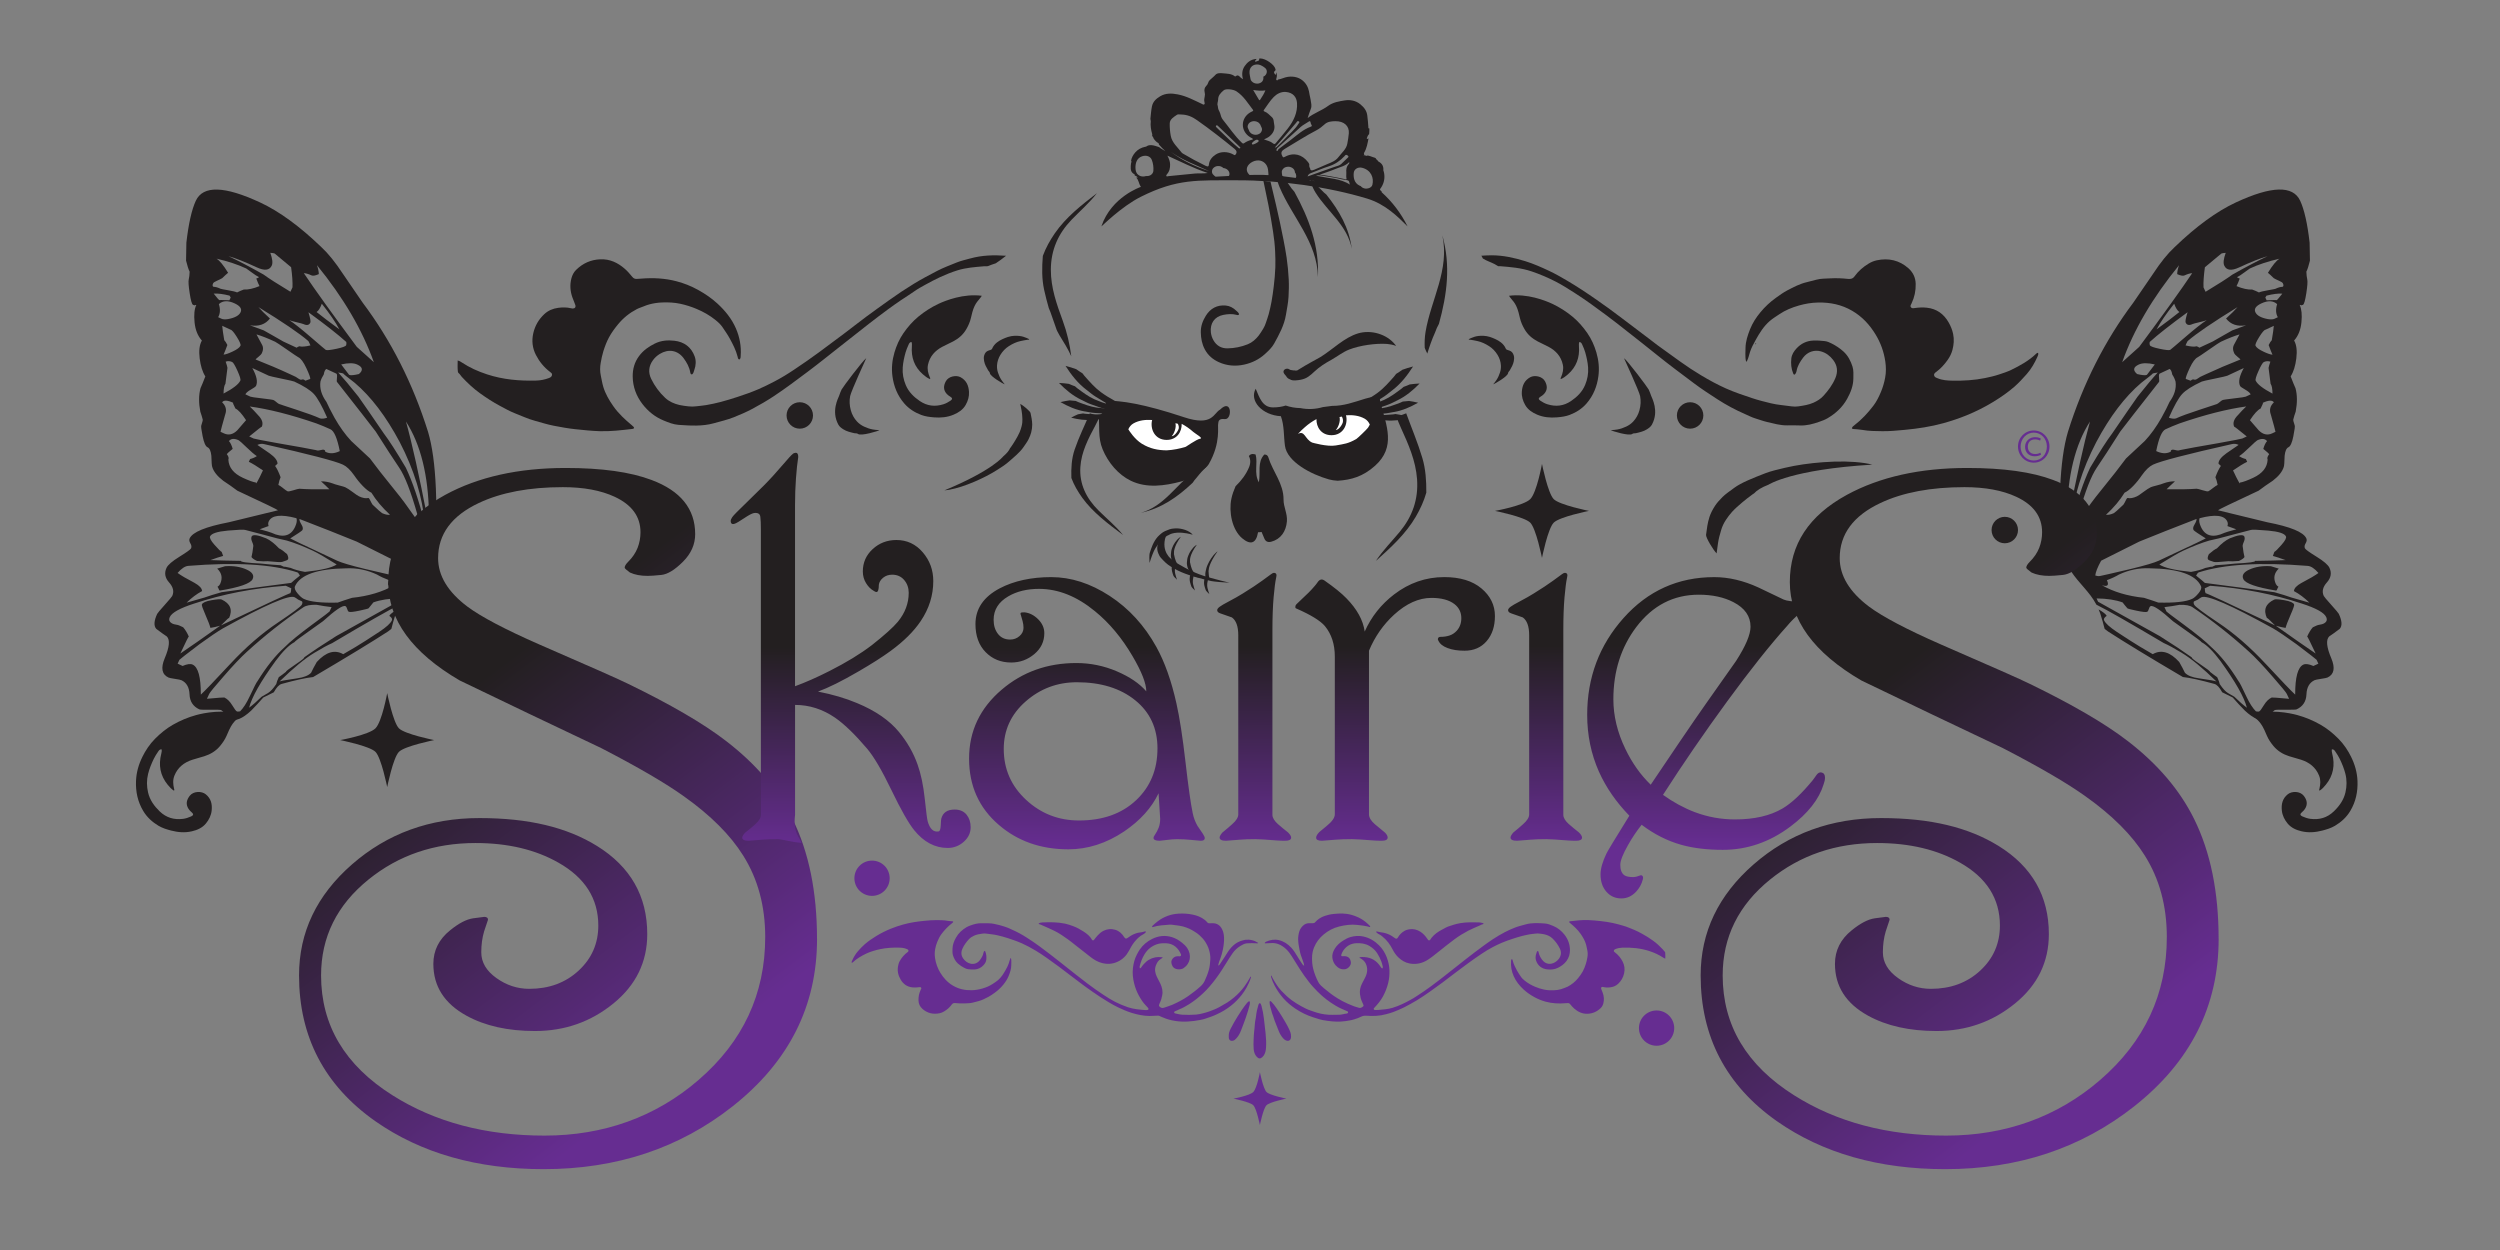 <?xml version="1.0" encoding="UTF-8"?><svg id="Layer_1" xmlns="http://www.w3.org/2000/svg" xmlns:xlink="http://www.w3.org/1999/xlink" viewBox="0 0 1728 864"><rect x="0" y="0" width="1728" height="864" fill="#808080" stroke="none"/><defs><style>.cls-1{fill:url(#linear-gradient-12);}.cls-1,.cls-2,.cls-3,.cls-4,.cls-5,.cls-6,.cls-7,.cls-8,.cls-9,.cls-10,.cls-11,.cls-12,.cls-13,.cls-14,.cls-15,.cls-16{stroke-width:0px;}.cls-2{fill:url(#linear-gradient);}.cls-3{fill:url(#linear-gradient-6);}.cls-4{fill:url(#linear-gradient-11);}.cls-5{fill:url(#linear-gradient-5);}.cls-6{fill:#662d91;}.cls-7{fill:url(#linear-gradient-13);}.cls-8{fill:#fff;}.cls-9{fill:url(#linear-gradient-2);}.cls-10{fill:url(#linear-gradient-7);}.cls-11{fill:url(#linear-gradient-3);}.cls-12{fill:#231f20;}.cls-13{fill:url(#linear-gradient-9);}.cls-14{fill:url(#linear-gradient-8);}.cls-15{fill:url(#linear-gradient-10);}.cls-16{fill:url(#linear-gradient-4);}</style><linearGradient id="linear-gradient" x1="1414.19" y1="430.35" x2="1414.19" y2="129.64" gradientUnits="userSpaceOnUse"><stop offset="0" stop-color="#fff"/><stop offset=".06" stop-color="#e1e1e1"/><stop offset=".22" stop-color="#9e9d9d"/><stop offset=".37" stop-color="#696667"/><stop offset=".49" stop-color="#433f40"/><stop offset=".59" stop-color="#2b2728"/><stop offset=".65" stop-color="#231f20"/></linearGradient><linearGradient id="linear-gradient-2" x1="275.19" y1="445.72" x2="490.77" y2="731.58" gradientUnits="userSpaceOnUse"><stop offset=".15" stop-color="#231f20"/><stop offset=".98" stop-color="#662d91"/></linearGradient><linearGradient id="linear-gradient-3" x1="1243.99" y1="445.72" x2="1459.56" y2="731.58" xlink:href="#linear-gradient-2"/><linearGradient id="linear-gradient-4" x1="883.07" y1="368.92" x2="883.59" y2="585.02" gradientUnits="userSpaceOnUse"><stop offset=".36" stop-color="#231f20"/><stop offset="1" stop-color="#662d91"/></linearGradient><linearGradient id="linear-gradient-5" x1="1213.85" y1="430.35" x2="1213.85" y2="129.64" xlink:href="#linear-gradient"/><linearGradient id="linear-gradient-6" x1="1213.8" y1="430.35" x2="1213.8" y2="129.64" xlink:href="#linear-gradient"/><linearGradient id="linear-gradient-7" x1="1213.38" y1="430.35" x2="1213.38" y2="129.64" xlink:href="#linear-gradient"/><linearGradient id="linear-gradient-8" x1="1216.56" y1="430.35" x2="1216.56" y2="129.64" xlink:href="#linear-gradient"/><linearGradient id="linear-gradient-9" x1="1222.75" y1="430.35" x2="1222.75" y2="129.64" xlink:href="#linear-gradient"/><linearGradient id="linear-gradient-10" x1="1221.94" y1="430.35" x2="1221.94" y2="129.64" xlink:href="#linear-gradient"/><linearGradient id="linear-gradient-11" x1="1223.47" y1="430.35" x2="1223.47" y2="129.64" xlink:href="#linear-gradient"/><linearGradient id="linear-gradient-12" x1="1224.86" y1="430.35" x2="1224.86" y2="129.64" xlink:href="#linear-gradient"/><linearGradient id="linear-gradient-13" x1="1227.44" y1="430.35" x2="1227.44" y2="129.64" xlink:href="#linear-gradient"/></defs><path class="cls-6" d="m874.16,651.78c.19-.47.63-.74,1.06-.92,2.76-1.2,5.59-1.75,8.6-1.07,3.44.78,6.21,2.61,8.61,5.15,1.8,1.91,3.11,4.14,4.46,6.35,1.08,1.76,2.13,3.53,3.35,5.19.29.39.56.8,1.2,1-.11-1.03-.35-1.94-.69-2.8-.63-1.6-1.2-3.21-1.72-4.84-.32-.98-.52-2-.72-3-.65-3.33-1.37-6.66-.87-10.09.29-1.94.71-3.84,1.9-5.46,1.37-1.86,3.08-3.17,5.54-3.17.84,0,1.68,0,2.52.01.64.01,1.17-.16,1.62-.68,1.8-2.07,4.09-3.49,6.62-4.37,2.04-.71,4.18-1.18,6.38-1.37,1.91-.16,3.82-.36,5.72-.3,2.29.07,4.55.38,6.77,1.04,1.55.46,3.02,1.02,4.48,1.7,2.41,1.14,4.53,2.65,6.46,4.46.39.36.78.73,1.15,1.12.25.27.54.53.49.99-.13.02-.25.07-.34.05-2.8-.85-5.68-1.14-8.58-1.47-4.25-.48-8.42.08-12.51,1.09-4.01.99-7.63,2.89-10.81,5.56-2.9,2.42-5.11,5.36-6.54,8.83-.95,2.3-1.42,4.75-1.43,7.25-.01,2.63.18,5.23.86,7.82.81,3.12,1.97,6.08,3.45,8.93.92,1.77,2.42,3.04,3.91,4.29,2.98,2.5,6.05,4.9,9.37,6.94,2.27,1.4,4.62,2.66,7.07,3.74,1.47.65,2.93,1.28,4.44,1.83,1.08.39,2.2.62,3.28,1,1.19.42,2.15-.3,3-1.02.38-.33.21-.85,0-1.28-.33-.73-.63-1.47-.96-2.2-.69-1.54-1.07-3.16-1.28-4.84-.32-2.59.23-5,1.36-7.31.74-1.5,1.59-2.96,2.32-4.46,1.5-3.09,1.82-6.27.3-9.47-.8-1.69-2.2-2.8-3.8-3.69-.19-.11-.45-.13-.57-.58,1.22-.32,2.41-.27,3.57-.19,4.8.33,8.44,2.63,11.03,6.63.31.48.65.92,1.17,1.26.61-.52.41-1.16.29-1.7-.25-1.07-.52-2.16-.92-3.18-.78-1.99-1.69-3.92-2.87-5.72-1.42-2.15-3.3-3.82-5.51-5.08-2.73-1.56-5.74-1.95-8.87-1.81-3.75.17-6.64,1.82-8.84,4.78-.66.9-1.12,1.91-1.5,2.95-.35.96-.02,1.39,1.01,1.28.65-.08,1.29-.09,1.94.02,2.28.4,3.26,1.9,3.58,3.9.39,2.43-1.94,4.76-3.98,5.05-2.78.39-4.82-.75-6.56-2.72-1.31-1.48-1.98-3.27-2.23-5.18-.29-2.25.47-4.3,1.6-6.19,1.48-2.47,3.59-4.31,6.04-5.81,1.57-.96,3.18-1.85,4.94-2.34,2.86-.79,5.78-1.03,8.74-.39,4.28.92,7.86,3.05,10.93,6.1,2.4,2.38,4.14,5.2,5.33,8.32,1.06,2.78,1.75,5.67,1.86,8.68.11,3.07-.12,6.12-.86,9.08-.8,3.21-1.99,6.3-3.59,9.24-1.59,2.92-3.67,5.42-5.93,7.81-.3.32-.61.61-.42,1.09.19.48.64.5,1.06.51.73,0,1.46.02,2.18-.04,3.31-.29,6.65-.52,9.84-1.5,2.26-.69,4.46-1.59,6.62-2.57,1.91-.88,3.75-1.87,5.59-2.87,1.43-.79,2.87-1.58,4.22-2.53,1.64-1.17,3.38-2.21,5.05-3.35,1.67-1.14,3.33-2.3,4.95-3.51,2.27-1.68,4.53-3.37,6.76-5.11,3.85-3,7.68-6.04,11.52-9.06,3.99-3.13,7.94-6.33,12.01-9.37,4.16-3.1,8.29-6.24,12.63-9.1,2.65-1.75,5.39-3.34,8.19-4.82,2.22-1.17,4.53-2.18,6.87-3.1,2.43-.96,4.95-1.54,7.45-2.24,4.41-1.24,8.87-.93,13.33-.62,1.98.13,3.87.91,5.7,1.67,3.17,1.31,5.77,3.4,7.87,6.1,2.39,3.08,3.7,6.59,3.74,10.47.03,2.78-.67,5.38-2.41,7.71-1.59,2.13-3.59,3.53-5.93,4.69-2.38,1.18-4.87,1.36-7.39,1.07-3.67-.43-6.35-2.4-7.63-5.9-.59-1.62-.48-3.4.11-5.06.22-.61.3-1.35.89-1.76.57.08.6.5.67.86.35,1.97,1.3,3.66,2.46,5.23,2.27,3.09,5.76,3.63,9.03,1.64,1.03-.63,1.88-1.4,2.58-2.38,1.61-2.23,1.81-4.62.64-7.02-1.31-2.69-3.07-5.1-5.27-7.15-1.52-1.42-3.38-2.21-5.37-2.68-1.15-.27-2.34-.38-3.52-.52-.95-.12-1.91-.09-2.86.04-1.25.16-2.52.23-3.76.46-1.8.33-3.6.69-5.37,1.16-2.18.58-4.34,1.24-6.48,1.94-2.61.86-5.19,1.77-7.73,2.85-2.04.87-4.02,1.87-5.98,2.88-2.61,1.35-5.12,2.89-7.56,4.53-3.17,2.13-6.32,4.28-9.39,6.55-3.13,2.32-6.26,4.64-9.37,6.98-2.83,2.14-5.62,4.34-8.47,6.45-2.82,2.09-5.69,4.11-8.54,6.17-3.03,2.19-6.16,4.25-9.34,6.2-2.86,1.75-5.84,3.31-8.82,4.87-2.34,1.22-4.82,2.12-7.25,3.12-1.65.68-3.43,1.06-5.15,1.55-4.4,1.25-8.9,1.35-13.42,1.03-1.31-.09-2.53.04-3.76.69-1.44.76-3.03,1.24-4.59,1.76-2.02.67-4.09.97-6.16,1.27-4.23.61-8.47.4-12.69-.23-.23-.03-.45-.1-.68-.12-3.11-.29-6.02-1.33-8.96-2.28-4.32-1.39-8.38-3.35-12.13-5.87-3.08-2.06-5.93-4.4-8.41-7.2-2.37-2.67-4.37-5.58-6.04-8.71-1.01-1.91-1.85-3.93-2.5-6.01-.11-.36-.21-.73.08-1.23.39.86.78,1.6,1.19,2.33,1.68,2.95,3.44,5.86,5.78,8.33,2.28,2.4,4.66,4.7,7.37,6.67,2.05,1.48,4.19,2.81,6.4,4.01,2.07,1.13,4.15,2.24,6.42,2.98,1.48.48,2.93,1.07,4.44,1.5,3.47,1.01,7.01,1.56,10.64,1.49,1.57-.03,3.14-.09,4.7-.07,1.83.02,3.52-.68,5.31-.85.44-.04.81-.27.86-.78.06-.54-.34-.7-.75-.87-2.61-1.08-5.2-2.21-7.64-3.64-4.63-2.72-8.86-5.95-12.63-9.79-2.12-2.15-4.2-4.33-6.03-6.73-2.2-2.88-4.37-5.78-6.29-8.86-1.87-3.01-3.75-6.02-5.64-9.01-1.14-1.81-2.41-3.52-4.01-4.98-3.03-2.76-6.47-4.43-10.71-4-1.03.1-2.06.11-3.09.14-.29,0-.62.13-.87-.25Zm-215.49,8.47c.68,2.14,1.66,4.12,3.4,5.71,1.35,1.23,2.84,2.21,4.43,3.02.8.41,1.66.81,2.58.92,1.48.18,2.96.28,4.46.21,2.51-.12,4.57-1.16,6.24-2.97.99-1.07,1.8-2.29,1.95-3.81.2-1.92.05-3.81-.7-5.62-.09-.21-.14-.45-.56-.45-.39.34-.63.86-.73,1.41-.33,1.9-1.35,3.48-2.45,4.98-1.63,2.2-4.24,3.06-6.7,2.38-1.92-.53-3.41-1.67-4.61-3.22-1.65-2.13-1.87-4.45-.83-6.89,1.07-2.52,2.69-4.69,4.52-6.69,1.01-1.11,2.29-1.9,3.66-2.52,1.83-.83,3.8-1.12,5.77-1.4.84-.12,1.68-.13,2.52,0,2.6.4,5.23.53,7.81,1.16,2.34.57,4.69,1.14,6.96,1.9,3.32,1.11,6.66,2.21,9.88,3.64,3.26,1.45,6.37,3.15,9.42,4.97,2.68,1.6,5.31,3.32,7.85,5.15,2.88,2.07,5.76,4.13,8.62,6.22,1.14.83,2.24,1.72,3.37,2.57,3.31,2.51,6.65,4.99,9.94,7.53,3.12,2.4,6.31,4.7,9.53,6.94,3.7,2.58,7.44,5.07,11.33,7.36,2.21,1.3,4.44,2.57,6.74,3.65,2.89,1.36,5.82,2.66,8.9,3.62,4.15,1.29,8.33,2.21,12.71,2.23,1.65,0,3.29-.11,4.93-.2.65-.03,1.32-.1,1.91.22.74.41,1.55.65,2.32,1,2.7,1.22,5.54,1.94,8.46,2.4,5.82.92,11.6.42,17.34-.68,1.27-.24,2.55-.56,3.76-.98,2.44-.85,4.92-1.61,7.27-2.74,1.82-.87,3.66-1.72,5.37-2.79,3.22-2,6.25-4.25,8.88-7,1.13-1.18,2.24-2.39,3.25-3.68,1.28-1.63,2.4-3.36,3.41-5.15,1.19-2.13,2.22-4.34,2.95-6.68.1-.31.26-.63-.01-.95-.37.12-.4.46-.54.71-1.23,2.16-2.49,4.3-3.98,6.28-2.04,2.72-4.35,5.22-6.99,7.39-1.53,1.26-3.07,2.51-4.77,3.55-1.88,1.16-3.79,2.27-5.74,3.33-2.09,1.13-4.31,1.94-6.52,2.77-1.25.46-2.54.84-3.83,1.17-1.77.46-3.56.93-5.39,1.07-3.17.24-6.35.25-9.52.08-1.69-.09-3.31-.59-4.96-.89-.4-.07-.71-.3-.71-.77,0-.4.25-.63.6-.74,1.07-.31,2.01-.93,3.04-1.34,2.38-.95,4.6-2.21,6.77-3.57,3.5-2.21,6.7-4.8,9.71-7.63,3.17-2.99,5.97-6.31,8.58-9.8,2.75-3.66,5.2-7.52,7.59-11.42,1.31-2.14,2.65-4.27,4.1-6.32,1.47-2.08,3.31-3.8,5.48-5.11,1.36-.83,2.76-1.6,4.44-1.75,2.18-.19,4.35-.14,6.53-.01.39.02.82.16,1.3-.26-2.84-1.85-5.84-2.55-9.1-2.16-.08,0-.15.03-.22.05-1.04.25-2.07.49-3.09.86-2.55.93-4.57,2.54-6.37,4.51-1.85,2.01-3.1,4.43-4.61,6.67-1.07,1.58-2.09,3.18-3.14,4.77-.27.4-.56.79-1.06.9-.14-.21-.07-.35-.05-.5.27-1.43.86-2.77,1.36-4.12.78-2.11,1.39-4.28,1.83-6.47.56-2.76.91-5.57.78-8.41-.09-1.97-.46-3.86-1.36-5.62-1.37-2.68-3.51-4.16-6.59-4.11-.69,0-1.38,0-2.07.03-.7.04-1.24-.17-1.68-.76-.47-.64-1.09-1.14-1.72-1.64-2.46-1.95-5.34-2.98-8.33-3.6-3.15-.65-6.37-.85-9.59-.66-2.61.15-5.17.63-7.62,1.54-2.4.89-4.65,2.1-6.71,3.65-1.25.95-2.44,1.96-3.58,3.04-.3.29-.61.57-.37,1.09.18-.02.34,0,.48-.05,3.8-1.19,7.74-1.36,11.67-1.66.45-.03.92-.01,1.37.05,3.41.45,6.85.68,10.1,1.97,1.32.52,2.64,1.03,3.85,1.74,1.88,1.1,3.74,2.23,5.35,3.72,1.38,1.27,2.67,2.62,3.69,4.19,1.16,1.79,2.14,3.65,2.74,5.74.63,2.19,1.03,4.41.9,6.64-.14,2.38-.35,4.76-.99,7.11-.73,2.67-1.72,5.2-2.9,7.68-.68,1.42-1.61,2.67-2.79,3.73-2.71,2.47-5.61,4.7-8.61,6.81-3.49,2.44-7.23,4.37-11.12,6.07-1.86.81-3.82,1.3-5.71,2-1.17.43-2.22-.03-3.04-.84-.72-.71-.12-1.5.13-2.24.02-.07.06-.14.09-.21.89-1.71,1.35-3.54,1.71-5.43.53-2.79-.14-5.39-1.27-7.88-.74-1.62-1.69-3.14-2.45-4.77-1.18-2.55-1.73-5.09-.68-7.84.67-1.76,1.53-3.31,3.16-4.34.53-.34,1.05-.7,1.57-1.05-.11-.12-.15-.2-.21-.22-.14-.05-.29-.09-.44-.11-3.14-.4-6.1.12-8.82,1.75-.55.33-1.12.63-1.62,1.07-1.38,1.22-2.66,2.51-3.65,4.08-.23.37-.5.78-1.05.74q-.32-.75-.11-1.52c.78-2.92,1.8-5.72,3.43-8.31,2.03-3.23,4.78-5.48,8.38-6.75,2.14-.76,4.35-.76,6.58-.69,4.94.17,8.37,3.41,10.09,7.6.33.8-.05,1.36-.91,1.42-.3.02-.61-.06-.91-.07-2.13-.09-3.84,1-4.6,2.93-.56,1.43.17,3.85,1.48,4.99,1.84,1.6,5.19,1.34,6.61.42,4.88-3.15,5.96-9.06,2.66-14.02-.94-1.42-2.19-2.53-3.5-3.6-2.06-1.69-4.32-3.05-6.86-3.86-4.75-1.51-9.41-1.01-13.83,1.17-3.43,1.7-6.33,4.12-8.54,7.29-.79,1.13-1.42,2.34-2.06,3.56-1.53,2.92-2.32,6.07-2.7,9.29-.43,3.58-.04,7.17.84,10.66.76,2.99,1.84,5.88,3.37,8.59,1.37,2.43,2.84,4.79,4.85,6.77.49.48.95,1,1.39,1.53.59.7.36,1.33-.53,1.47-.45.07-.92.07-1.37.04-4.04-.32-8.06-.64-11.96-1.95-3.09-1.04-6.07-2.32-8.96-3.78-2.68-1.36-5.23-3.01-7.76-4.64-3.89-2.5-7.61-5.24-11.32-7.99-2.7-2-5.33-4.09-7.97-6.16-3.75-2.95-7.51-5.88-11.22-8.88-4.57-3.7-9.3-7.18-14-10.72-2.83-2.13-5.81-4.07-8.79-6-3.34-2.17-6.83-4.04-10.48-5.63-1.3-.56-2.56-1.24-3.9-1.64-1.43-.42-2.81-.97-4.27-1.31-2.53-.58-5.02-1.33-7.66-1.3-1.61.01-3.22.04-4.82-.03-2.58-.11-5,.56-7.39,1.4-1.04.37-2.1.75-3.04,1.31-3.07,1.81-5.63,4.14-7.38,7.32-1.32,2.4-2.32,4.87-2.35,7.66-.01,1.49-.14,3.02.31,4.43Zm-69.93,5.23c.39.02.58-.18.77-.36,2.74-2.62,6.01-4.43,9.38-6.07,1.48-.72,3.04-1.21,4.6-1.73,1.71-.57,3.46-.97,5.21-1.33,4.02-.83,8.11-1.06,12.21-.99,1.95.03,3.9.13,5.74.92.54.23,1.11.38,1.26,1.03.15.7-.39,1.04-.84,1.37-1.68,1.24-3.05,2.77-4.24,4.45-.82,1.15-1.46,2.43-1.82,3.79-.52,1.96-.7,3.94-.27,5.99.33,1.6.93,3.04,1.73,4.44,1.83,3.18,4.51,5.11,8.2,5.5,1.49.16,2.98.09,4.46-.12.53-.07,1.11-.24,1.5.26.42.53-.02,1.03-.23,1.48-1.1,2.32-1.61,4.73-1.56,7.31.05,2.42,1.02,4.4,2.76,5.94,3.41,3.02,7.45,3.91,11.88,2.99,1.07-.22,2.1-.65,3.07-1.23,2.09-1.26,3.91-2.82,5.32-4.8.66-.92,1.48-1.09,2.49-.98,2.25.24,4.51.33,6.76.2,1.71-.1,3.45-.04,5.13-.5,1.22-.33,2.44-.66,3.66-.94,2.65-.62,5-1.87,7.36-3.11,1.48-.77,2.84-1.78,4.21-2.75,2.22-1.58,4.2-3.44,5.93-5.53,1.58-1.91,2.93-4,3.85-6.32.9-2.27,1.69-4.58,1.72-7.06.01-.76.06-1.52.05-2.29,0-.97,0-1.94-.28-2.88-.27.04-.29.21-.36.34-.52,1.03-.73,2.16-1.08,3.24-.52,1.64-1.35,3.15-2.19,4.65-1.45,2.61-3.01,5.13-5.31,7.12-1.11.95-2.35,1.69-3.55,2.51-2.27,1.54-4.8,2.56-7.4,3.3-2.34.67-4.75,1.08-7.23,1.13-4.57.09-8.84-.78-12.84-3.11-3.81-2.22-6.65-5.33-8.88-9.03-1.87-3.1-3.07-6.45-3.6-10.05-.3-2.06-.33-4.09.05-6.14.34-1.81.83-3.55,1.54-5.25.78-1.87,1.66-3.7,2.88-5.3,2.1-2.77,4.48-5.3,7.26-7.43.36-.27.75-.54.84-1.1-.24-.23-.47-.23-.7-.25-1.07-.1-2.14-.13-3.19-.32-2.5-.45-5.03-.46-7.55-.49-2.83-.04-5.64.24-8.46.5-4.95.47-9.84,1.2-14.63,2.53-2.98.83-5.9,1.8-8.76,2.97-3.47,1.42-6.8,3.1-10,5.05-2.74,1.67-5.38,3.49-7.81,5.58-1.74,1.5-3.29,3.18-4.8,4.9-1.71,1.95-2.96,4.16-4.01,6.49-.2.45-.45.95-.24,1.47Zm496.69-27.31c2.59,2.15,5.06,4.42,7.01,7.19,1.6,2.28,3.01,4.66,3.81,7.38.41,1.36.6,2.75.9,4.13.36,1.63.34,3.25.04,4.88-.27,1.46-.54,2.91-.99,4.34-.58,1.82-1.23,3.6-2.15,5.28-.95,1.75-2.12,3.34-3.39,4.88-1.97,2.39-4.32,4.28-7.07,5.72-.86.45-1.78.69-2.65,1.07-1.37.59-2.81.95-4.28,1.19-.9.15-1.83.22-2.74.26-2.22.08-4.44-.03-6.62-.48-2.13-.44-4.19-1.11-6.21-1.95-2.56-1.07-4.94-2.42-7.1-4.15-1-.81-1.98-1.67-2.71-2.77-.95-1.42-1.94-2.81-2.76-4.33-1.16-2.15-2.28-4.31-2.89-6.69-.11-.42-.11-.92-.62-1.19-.6.32-.53.9-.56,1.39-.27,3.6.36,7.06,1.8,10.36,1.59,3.67,4.07,6.7,6.99,9.38,2.17,1.99,4.59,3.63,7.17,5.07,2.6,1.45,5.32,2.53,8.16,3.29,4.4,1.16,8.9,1.39,13.43,1.01.53-.04,1.07-.08,1.6-.1.69-.04,1.21.2,1.68.76.88,1.05,1.76,2.11,2.8,3.02,2.65,2.32,5.63,3.75,9.26,3.61,3.57-.14,6.59-1.51,9.12-3.99.88-.87,1.44-1.97,1.76-3.17.66-2.47.46-4.91-.41-7.31-.34-.93-.76-1.83-1.07-2.77-.27-.82.17-1.34,1.03-1.32.19,0,.38.05.56.1,1.62.4,3.27.38,4.9.16,1.97-.27,3.76-1.02,5.23-2.4,2.08-1.96,3.45-4.3,4.1-7.11.67-2.89.34-5.65-.98-8.23-1.27-2.49-3.03-4.66-5.3-6.37-.39-.3-.87-.59-.79-1.17.09-.63.57-.94,1.14-1.16,1.55-.59,3.16-.91,4.81-.96,6.31-.18,12.51.36,18.56,2.34,3.41,1.12,6.62,2.56,9.59,4.54.41.27.82.54,1.46.69.01-1.45.09-2.8-.07-4.16-.02-.21-.12-.5-.27-.6-.53-.36-.76-.95-1.18-1.39-2.11-2.26-4.35-4.39-6.88-6.2-2.42-1.74-4.92-3.37-7.55-4.77-1.88-1-3.74-2.05-5.74-2.84-1.17-.46-2.34-.93-3.49-1.41-1.31-.55-2.65-1.01-3.99-1.38-2.35-.65-4.68-1.39-7.09-1.86-2.7-.52-5.4-1.02-8.14-1.3-3.04-.31-6.08-.65-9.14-.74-4.11-.12-8.17.37-12.23.84-.3.04-.63.05-.7.48.04.09.06.21.14.29.21.22.44.42.67.62Zm-367.13.61c.76.15,1.43.52,2.13.83,2.82,1.27,5.69,2.42,8.44,3.82,1.73.88,3.42,1.82,5.04,2.93,1.45.99,2.9,1.97,4.32,2.99,1.71,1.22,3.34,2.54,4.98,3.85,3.51,2.83,7.08,5.56,10.63,8.33,2.36,1.84,4.89,3.35,7.84,4.11,3.82.99,7.48.72,11.04-.99,3.31-1.6,5.79-4.06,7.51-7.27,1.16-2.19,2.34-4.36,3.9-6.3,1.73-2.17,3.66-4.07,6.17-5.34.76-.38,1.45-.91,1.83-1.77-.57-.32-1.05-.12-1.51.02-.77.22-1.55.42-2.35.49-2.45.23-4.66,1.12-6.74,2.37-.66.39-1.27.84-1.89,1.3-1.23.93-1.85.78-2.66-.48-1.47-2.3-3.33-4.13-6.05-4.97-2.86-.88-5.58-.59-8.23.7-1.64.8-2.95,2.04-4.17,3.35-.83.89-1.53,1.9-2.31,2.84-.5.61-1.1.58-1.47-.1-1.38-2.49-3.59-4.17-5.89-5.65-2.27-1.46-4.65-2.8-7.22-3.72-1.79-.64-3.6-1.3-5.46-1.69-5.16-1.08-10.41-1.07-15.65-.83-.92.04-1.89.16-2.65.77.05.3.23.38.41.41Zm234.84,6.94c.83.4,1.56.95,2.28,1.52,3.18,2.51,5.49,5.7,7.3,9.28.95,1.89,2.16,3.58,3.66,5.07,2.28,2.27,4.96,3.85,8.12,4.4,4.47.78,8.65-.16,12.48-2.63,2.57-1.66,4.92-3.61,7.32-5.51,3.71-2.94,7.38-5.92,11.19-8.73,2.99-2.2,6.14-4.12,9.42-5.85,2.61-1.37,5.35-2.43,8.04-3.63.42-.19.84-.38,1.23-.6.41-.23,1-.1,1.28-.58-.2-.42-.57-.44-.89-.53-.85-.23-1.72-.36-2.61-.38-4.21-.08-8.4-.2-12.59.53-2.77.48-5.41,1.29-8.05,2.21-1.53.53-2.89,1.38-4.31,2.12-2.9,1.51-5.6,3.29-7.62,5.92-.3.39-.53.84-.84,1.23-.46.59-1.06.59-1.52.02-.21-.27-.39-.56-.59-.85-1.27-1.83-2.75-3.48-4.63-4.7-2.36-1.52-4.98-2.17-7.77-1.7-1.14.19-2.29.52-3.34,1.15-1.84,1.11-3.36,2.51-4.4,4.4-.07.13-.16.26-.26.38-.5.61-.91.72-1.6.34-.47-.26-.91-.57-1.33-.89-1.57-1.19-3.3-2.01-5.18-2.61-1.87-.6-3.84-.64-5.72-1.17-.34-.1-.75-.21-1.13.2.6.64,1.24,1.22,2.03,1.61Zm-85.16,57.96c-.75,3.13-.67,6.35-1.13,9.52-.25,1.69-.22,3.42-.33,5.13-.14,2.25-.15,4.49.02,6.74.14,1.94.71,3.76,2.01,5.25,1.38,1.57,2.56,1.63,3.93.41.4-.36.74-.75,1.05-1.2,1.06-1.58,1.4-3.39,1.54-5.2.26-3.39.04-6.78-.3-10.15-.33-3.37-.75-6.73-1.15-10.09-.36-3.03-.89-6.02-1.71-8.96-.18-.65-.43-1.3-.97-1.75-.73.09-.95.6-1.13,1.17-.77,2.55-1.37,5.14-1.63,7.8-.04.45-.08.91-.19,1.36Zm18.51-.45c-1.35-2.33-2.92-4.55-4.45-6.78-.95-1.38-1.97-2.72-3.14-3.92-.29-.29-.55-.66-1.11-.56-.34.38-.24.77-.23,1.14.07,1.85.72,3.58,1.17,5.34.32,1.27.7,2.57,1.24,3.79.48,1.08.64,2.27,1.1,3.36.47,1.13.9,2.27,1.35,3.4,1.04,2.61,1.87,5.31,3.6,7.61.72.96,1.49,1.81,2.56,2.4,1.88,1.03,3.6.15,3.76-1.98.02-.23,0-.46.02-.69.08-1.9-.69-3.58-1.46-5.23-1.27-2.73-2.89-5.27-4.4-7.87Zm-23.53-10.97c-.34.24-.67.52-.93.84-2.48,3.05-4.66,6.32-6.72,9.67-1.66,2.69-3.24,5.43-4.67,8.26-.8,1.59-1.42,3.21-1.31,5.03,0,.38-.02.76,0,1.14.13,1.74,1.33,2.58,3.02,2.12.89-.24,1.52-.87,2.12-1.5,1.5-1.57,2.51-3.45,3.28-5.45,1.16-3.02,2.35-6.03,3.39-9.1.97-2.88,1.92-5.77,2.63-8.73.14-.6.17-1.21.14-1.82-.03-.59-.46-.79-.95-.46Z"/><path class="cls-2" d="m1414.05,406.74c.04-.29.14-.53.29-.73-.15.2-.24.44-.29.73Z"/><path class="cls-12" d="m229.68,444.47c24.07-14.27,39.5-23.05,46.5-26.48,4.76-9.03,11.84-14.38,17.79-23.43,3.44-5.23,6.08-11.68,8.37-18.18-.26-12.87-.6-25.78-1.07-38.75-.71-16.42-2.51-29.49-5.42-39.19-10.46-33.34-25.53-63.11-45.21-89.29-.92-1.36-5.43-7.94-13.54-19.77-5.25-8.01-10.25-14.21-15.01-18.6-14.96-14.4-29.05-24.67-42.27-30.83-24.67-11.49-39.48-11.89-44.46-1.21-2.84,6.1-5.02,15.76-6.54,28.98-.1,5.53-.17,9.67-.22,12.43.85,3.49,1.67,6.04,2.47,7.65-.07,2.14-.27,3.9-.61,5.29-.35,1.39-.13,4.58.64,9.58.76,4.99,1.53,7.67,2.3,8.03s1.26.44,1.51.24c.24-.19.5-.23.75-.11-1.31,2.8-1.7,6.8-1.18,11.99.52,5.2,2.2,9.38,5.06,12.57-1.68,2.93-2.19,7.03-1.54,12.28.64,5.25,1.95,9.42,3.92,12.5-1.41,3.68-2.52,6.41-3.35,8.19-1.25,4.68-1.29,10.08-.12,16.2.67,1.86,1.23,3.67,1.66,5.41.13.37-.21,1.76-1.01,4.17-.24.51.07,2.98.96,7.41.87,4.43,2.01,6.97,3.41,7.62s2.27,2.61,2.61,5.85c.11,4.39.31,6.96.59,7.7.96,3.23,3.5,6.43,7.61,9.58,3.32,2.17,6.58,4.46,9.79,6.88,18.56,8.64,27.91,13.16,28.05,13.53-15.34,3.69-26.68,6.45-34.03,8.29-15.98,3.08-24.98,6.78-26.99,11.1-.47,1.02-.31,2.17.47,3.47.79,1.29.94,2.45.47,3.47-.36.76-3.04,2.69-8.03,5.78-5,3.09-7.97,5.65-8.92,7.68-1.66,3.56-1.07,6.93,1.79,10.11,2.85,3.18,3.56,6.3,2.14,9.35-.24.51-1.97,2.56-5.19,6.17-3.23,3.6-4.96,5.66-5.19,6.17-2.25,4.83-2.47,8.29-.65,10.37,3.2,2.42,5.63,4.18,7.3,5.26,2.32,2.32,1.83,7.35-1.46,15.1-2.83,6.73-1.95,11.16,2.63,13.3.5.24,1.99.54,4.45.91,2.45.37,3.93.67,4.45.91,3.56,1.66,5.44,4.93,5.64,9.82.19,4.89,2.45,8.34,6.78,10.35.51.24,3.02.32,7.54.26,4.51-.06,7.03.02,7.54.26s1.57,1.27,3.19,3.11c1.62,1.84,2.68,2.87,3.19,3.11,3.56,1.66,8.33-.3,14.33-5.86,2.93-2.97,5.73-5.99,8.41-9.08,3.21-1.59,5.63-2.79,7.24-3.59,1.91-3.44,3.74-5.37,5.48-5.8,9.59-2.65,16.83-4.23,21.7-4.74,23.46-13.83,40.74-24.34,51.84-31.55.87-.7,1.6-1.25,2.25-1.74.84-3.17,1.69-6.55,3.02-10.58.34-1.04.76-1.95,1.16-2.89-3.11,1.82-5.07,3.33-5.6,4.47,1.66,1.08,2.25,2.14,1.78,3.15-.95,2.04-3.89,4.69-8.82,7.96-7.15,4.72-12.55,8.16-16.18,10.33-3.65,2.18-6.52,3.85-8.61,5.04-5.87-3.35-11.97-1.55-18.3,5.4-1.68,2.93-2.99,5.42-3.93,7.45-1.83,1.93-5.06,3.21-9.68,3.85-7.63,1.09-11.69,1.83-12.17,2.22,9.65-9.43,17.69-16.05,24.11-19.87,5.18-3.16,9.32-5.41,12.42-6.74Zm66.82-88.63l-1.07,2.29c-5.71-29.59-10.66-51.85-14.84-66.79,10.23,15.9,15.53,37.41,15.91,64.5Zm-22.73,42.33c-1.01-.16-8.21-1.81-21.6-4.95-9.73-2.37-16.12-4.26-19.17-5.68-23.9-11.14-34.65-16.29-32.24-15.48,4.81-3.02,7.52-4.85,8.13-5.5.72-.89.56-2.21-.49-3.94-1.05-1.72-1.53-3.03-1.42-3.91,15.47,5.97,28.67,11.19,39.59,15.66,9.8,4.88,18.58,9.28,26.34,13.2,2.51,4.58,3.86,7.99,4.05,10.24-1.12.41-2.19.54-3.19.37Zm-1.33,6.34c-8.03,4.61-17.74,7.52-29.13,8.71-3.98,1.24-7.28,2.34-9.88,3.29-11.29.31-19.1-.54-23.41-2.55-1.27-.59-2.76-1.9-4.44-3.92-1.69-2.02-2.24-3.67-1.64-4.94,3.67-7.88,15.48-11.98,35.43-12.28,7.27-.33,14.34,1.11,21.2,4.31,2.42,1.44,5.22,2.74,8.39,3.91-1.66,3.56-.5,4.72,3.49,3.48Zm-94.18-117.68c-1.82-2.08-3.69-4.04-5.62-5.87,13.1,1.77,28.46,5.67,46.07,11.71,3.42,1.29,6.66,2.64,9.71,4.06,2.54,1.18,4.69,6.21,6.44,15.07-3.59,1.73-6.79,1.94-9.58.64-.51-.24-.71-.48-.59-.74s-.08-.5-.59-.74-1.39-.18-2.63.17c-1.25.35-2.25.35-3.01,0-4.8-1-13.5-2.57-26.11-4.73-10.85-1.96-16.53-3.06-17.03-3.29l-3.05-1.42c6.01-4.93,8.9-7.15,8.66-6.64,1.18-2.54.29-5.28-2.67-8.21Zm-3.91-32.46l11.44,5.33c.51.24,3.44.91,8.81,2.02,5.36,1.1,8.29,1.77,8.81,2.01,6.61,3.08,11.14,5.97,13.61,8.66,2.46,2.7,5.5,8.13,9.11,16.31-1.87.68-3.49.85-4.88.51-3.31-1.54-8.79-3.55-16.45-6.04-7.66-2.48-11.62-3.79-11.87-3.91-.51-.24-1.15-.69-1.92-1.36-.78-.67-1.41-1.12-1.92-1.36s-3.19-.63-8.03-1.19c-4.85-.55-7.53-.95-8.03-1.19l-3.43-1.6c.47-1.01,1.75-2.12,3.86-3.31,2.1-1.18,3.27-2.03,3.51-2.54,1.3-2.8.44-6.91-2.6-12.35Zm6.9-15.82c-2.51-4.57-3.84-7.05-3.97-7.42,3.54,1.03,7.85,2.73,12.94,5.1.76.36,3.47,2.16,8.15,5.42,4.67,3.26,7.26,5,7.77,5.24,1.78.83,3.63,3.32,5.57,7.47,1.93,4.15,2.85,6.67,2.75,7.55l-3.36,1.22c-.65-.61-1.29-.91-1.91-.89-.75.27-1.37.29-1.88.05s-1.47-.83-2.87-1.8l-3.81-1.78c-7.63-3.55-15.63-6.97-24-10.25.12-.25.79-.87,2.02-1.84,1.23-.98,2.02-1.84,2.38-2.61.95-2.03,1.02-3.86.23-5.47Zm-2.61-26.28c16.84,10.33,28.36,18.16,34.53,23.51.66,1.23,1.12,2.23,1.4,2.97-3.49.85-6.06,1.05-7.7.59-.75.27-1.37.6-1.85.99l-9.16-4.26c-.51-.24-2.71-1.5-6.6-3.77-3.9-2.28-6.22-3.59-6.98-3.95-.26-.12-3.43-1.29-9.51-3.5,6.05.96,10.65-.61,13.8-4.71-3.48-3.16-6.12-5.79-7.93-7.87Zm34.55,3.56c11.78,8.58,20.5,15.43,26.17,20.55.15,1,.11,1.76-.12,2.26-.36.76-2.59,1.58-6.71,2.45-4.12.87-6.56,1.12-7.32.77-.26-.12-3.69-3.03-10.31-8.75-6.62-5.71-11.6-9.65-14.92-11.82.76.36,2.47.84,5.12,1.46,2.65.62,4.23,1.05,4.74,1.28,2.29,1.07,3.84.71,4.67-1.07.36-.76-.09-3.13-1.32-7.12Zm5.64-.16c1.35-.91,2.55-2.83,3.6-5.75,5.46,6.88,9.52,12.79,12.16,17.73-6.92-5.08-12.18-9.08-15.77-11.99Zm12.38,73.07c-2.51-4.57-4.37-8.23-5.57-10.95-3.4-4.67-4.78-9.34-4.16-14,.46-1.64,1.23-3.3,2.31-4.96.31-2.01.91-3.29,1.78-3.81l6.87,3.2c.5.24.66,1.23.46,3-.21,1.76-.18,2.7.08,2.82,14.57,18.55,23.48,29.97,26.74,34.27,6.96,10.98,12.36,19.3,16.22,24.96,3.86,5.67,8.01,16.35,12.46,32.03l-1.24,2.67c-5.37-7.76-9.93-13.91-13.69-18.44-8.06-9.94-13.98-17.49-17.76-22.66-5.41-5-9.73-9.01-12.95-12.07-4.14-4.4-7.99-9.76-11.55-16.06Zm4.63-36.84c4.86-1.14,8.56-1.12,11.11.07,3.81,1.78,4.19,3.97,1.12,6.56-3.49.85-5.75,1.03-6.76.56l-5.47-7.19Zm44.71,71.42c-6.59-11.11-11.7-19.07-15.35-23.86-7.72-11.33-13.54-19.77-17.46-25.31-5.85-7.37-10.53-12.95-14.01-16.74.25.12.82.23,1.7.33.79.09,1.38.25,1.87.45-.08.17,2.55,2.31,7.92,6.43,11.31,9.61,21.66,23.25,31.06,40.93,9.94,19.18,15.74,37.97,17.38,56.37-4.22-16.19-8.59-29.06-13.12-38.6Zm-65.24-132.98c1.01.47,2.7.18,5.06-.89-.05-1.88-.49-3.94-1.3-6.18,18.32,22.46,31.42,44.81,39.32,67.05-5.03-4.5-8.95-8.03-11.78-10.59-16.55-22.25-28.77-39.23-36.61-50.94,1.5.09,3.28.6,5.31,1.55Zm-37.8-5.54c5.34,2.49,8.78,2.08,10.32-1.23.83-1.78.49-4.72-1-8.82,1.51.09,2.51.24,3.02.48,4.88,4.13,8.67,7.29,11.37,9.47.78,5.63,1.1,10.26.95,13.91l-1.42,3.05c-8.94-5.4-15.13-9.37-18.59-11.91-9.56-5.38-17.65-9.61-24.26-12.69,4.93,1.37,11.46,3.95,19.6,7.74Zm-30.19,11c.24-.5,1.13-1.1,2.68-1.77,1.55-.67,2.75-1.27,3.62-1.79,1.71-1.68,3.05-2.91,4.04-3.69-3.15-5.18-5.82-8.43-7.99-9.76,7.83,1.79,14.66,4.05,20.52,6.78.25.12,1.46.99,3.65,2.63,2.17,1.64,3.9,2.74,5.17,3.34-.12.26-.74.59-1.86.99.82,2.24,1.55,3.97,2.22,5.21-4.22,1.75-7.84,2.54-10.85,2.37-1.87.68-3.41,1.35-4.65,2.01-1.02-.48-3.11-.98-6.25-1.52-3.16-.54-4.86-.87-5.11-.99-2.04-.95-3.68-1.4-4.93-1.37-.76-.36-.85-1.16-.26-2.44Zm4.28,11.74c-.26-.12-1.55-1.65-3.89-4.6,2.88-.2,6.53.26,10.96,1.39l.79,1.3-.89,1.91c-5.16-.24-7.48-.23-6.97,0Zm1.48,12.76l-2.29-1.07c1.43-2.42,1.6-5.44.5-9.05,2.69-2.46,6.33-2.62,10.9-.49,3.81,1.78,5.19,3.81,4.12,6.1-1.07,2.29-3.97,3.88-8.72,4.76-2,.31-3.51.22-4.52-.25Zm1.44,24.81c.71-1.53,1.58-3.74,2.64-6.66-.81-1.61-1.52-2.72-2.16-3.33-.75-4.37-1.22-7.69-1.4-9.94l5.72,2.66c.88.11,2.34,1.79,4.38,5.05,2.03,3.27,2.88,5.29,2.52,6.05-.59,1.27-2.38,2.6-5.35,4-2.97,1.4-5.09,2.12-6.34,2.15Zm1.31,20.11c.62-4.66,1.09-8.31,1.39-10.95-.16-1-.57-2.43-1.25-4.3,1.48-.54,3-.46,4.53.25.76.36,1.97,2.39,3.65,6.11,1.67,3.72,2.33,5.96,1.98,6.72-1.19,2.55-5.06,5.54-11.61,8.98.03-3.39.47-5.66,1.32-6.81Zm-1.12,34.29l-2.29-1.07c.22-1.13,1.29-5.12,3.24-11.95,1.17-3.17.46-5.97-2.12-8.41,1.08-1.66,3.66-1.54,7.73.35-.51-.24-.03,1.07,1.43,3.91,2.03.95,4.49,3.64,7.38,8.08-1.95,2.19-3.96,4.5-6.02,6.95-2.93,2.97-6.05,3.68-9.35,2.14Zm22.21,34.02c-2.02-.32-5.07-1.43-9.13-3.32-6.36-2.96-9.67-7.13-9.95-12.53.47-1.01.12-2.26-1.05-3.73.24-.51,1.58-1.74,4.04-3.69-.7-2.49-1.57-4.28-2.6-5.39,1.45-1.79,3.71-1.99,6.76-.56.51.24,2.31,1.85,5.4,4.84,3.09,2.99,5.47,5.03,7.13,6.11-1.36.92-2.91,1.59-4.65,2.01l-.89,1.91c2.29,1.07,5.54,3.05,9.77,5.94-3.44,7.38-5.05,10.18-4.85,8.42Zm18.84,3.9c-1.48-1.15-2.59-1.91-3.36-2.26.43-2.27.95-4.04,1.55-5.31-1.22-3.36-2.49-5.96-3.79-7.8.61-.65,1.16-1.16,1.65-1.55.06-2.13-1.76-4.53-5.47-7.19l-8.44-5.79c1.61-.79,3.23-.96,4.88-.51,30.81,6.92,48.89,11.63,54.23,14.12,2.54,1.18,5.12,3.62,7.73,7.32,1.83,2.71,3.85,5.2,6.04,7.46,2.2,2.26,4.18,3.81,5.96,4.64,3.16,5.18,7.44,10.27,12.85,15.27-1.63.17-3.46-.22-5.49-1.16-.51-.24-2.7-2.18-6.56-5.84l-.79-1.3c-1.07-2.36-1.79-3.46-2.16-3.33-1.75.43-3.89.04-6.43-1.14-.76-.36-2.24-1.35-4.41-2.98-2.19-1.63-3.91-2.75-5.18-3.34-.51-.24-1.87-.64-4.08-1.2-2.22-.57-3.7-1.03-4.46-1.38-2.92-1.05-5.63-1.53-8.14-1.47,2.19,1.95,4.12,3.77,5.8,5.49-9.04.13-15.94,0-20.72-.37-.63.02-2.03.37-4.21,1.06-2.18.69-3.52.91-4.03.68s-1.5-.93-2.98-2.08Zm-10,22.96c2.01-4.32,8.39-5.06,19.14-2.23.54,1.49.22,3.51-.96,6.05-2.96,6.36-8.39,7.7-16.27,4.03-.76-.36-3.48-1.16-8.16-2.41,2.6-.95,4.65-1.7,6.15-2.24-.41-1.12-.37-2.19.1-3.2Zm-28.25,6.34c7.26-.64,11.27-.78,12.04-.43l13.66,3.58c6.57,1.83,11.57,3.07,14.97,3.73,5.44,1.61,11.46,3.95,18.08,7.03,3.3,1.54,8.78,4.71,16.45,9.52-3.2,2.22-10.5,3.93-21.88,5.13-4.29-.76-7.57-1.67-9.86-2.74-4.17-1.01-5.49-1.17-3.97-.45l-3.05-1.42c-4.52-.25-8.99-.63-13.4-1.14-9.68-.48-14.34-1.11-13.98-1.87-8.92-.13-15.95-.31-21.1-.54,3.72-1.36,6.65-2.32,8.77-2.88l-1.02-2.8c-.76-.36-2.41-1.97-4.93-4.85-2.53-2.88-3.56-4.83-3.08-5.85.95-2.03,5.05-3.37,12.31-4.01Zm-34.77,29.3c2.67-3.09,5.14-4.72,7.4-4.91,32.8-2.66,57.94-1.17,75.42,4.5.5.24,1.09.97,1.76,2.21-2.95,2.34-4.98,4.03-6.07,5.06-19.76,2.56-35.77,4.69-48.01,6.41-4.98,1.39-8.97,2.63-11.94,3.72-4.99,1.39-9.09,2.58-12.33,3.54,3.42-3.35,6.99-6.03,10.7-8.02-.05-1.88-1.8-3.77-5.24-5.69-5.48-2.86-9.37-5.13-11.67-6.83Zm3.87,37.54l-2.67-1.24c-.51-.24-1.27-.43-2.27-.6-1.01-.16-1.77-.36-2.28-.6-2.29-1.07-2.96-2.61-2.01-4.65,1.42-3.05,7.04-6.16,16.87-9.32,19.77-6.57,40.87-10.67,63.29-12.3l3.81,1.78c-.12.26-.17.69-.15,1.32.01.63-.15,1.32-.51,2.09.24-.51-15.75,6.9-47.95,22.22,4.14-4.26,5.98-5.87,5.51-4.86,2.72-5.85,1.04-10.19-5.07-13.04-.76-.36-3.09-.19-6.95.48-3.88.68-6.1,1.65-6.7,2.92-.24.51.58,2.9,2.46,7.18,1.87,4.28,3.02,7.29,3.45,9.04,2-.3,4.24-.81,6.74-1.5-11.57,8.23-20.75,14.64-27.52,19.21,3.91-8.39,5.87-12.27,5.89-11.65-1.21-2.73-2.53-4.89-3.95-6.48Zm12.21,46.53c.04-12.05-1.84-18.96-5.66-20.74-1.53-.71-3.84-.4-6.94.95l-3.43-1.6,1.24-2.67c.12-.25,4.72-3.83,13.82-10.74,7.01-5.09,12.43-8.75,16.26-10.99,29.17-16.12,45.66-23.29,49.48-21.51.51.24,1.34.78,2.49,1.63l2.67,1.24c.39.49.35,1.25-.12,2.26-.59,1.28-6.07,5.38-16.41,12.32-11.22,7.47-22.25,17.02-33.09,28.68-10.85,11.66-17.62,18.72-20.31,21.18Zm33.73,1.32c-2.13,4.58-4.36,8.03-6.68,10.35-.26-.12-.57-.11-.94.03-.38.13-.82.08-1.32-.15s-1.55-1.65-3.13-4.24c-1.58-2.59-3.39-4.36-5.42-5.31-.26-.12-4.26.18-12.02.9l1.6-3.43c.47-1.02,3.69-4.93,9.65-11.75,6.68-7.72,12.17-13.52,16.46-17.4,12.36-11.26,25.32-21.47,38.87-30.63,1.84-1.3,4.9-1.89,9.18-1.76,3.4.66,6.87,1.19,10.4,1.59l-1.42,3.05c-.12.26-4.18,3.32-12.17,9.18-8.98,6.65-15.23,11.78-18.77,15.39-6.37,5.7-12.68,13.59-18.92,23.68-.61.64-2.4,4.15-5.36,10.5Zm31.67-22.15c-4.5,3.01-6.68,4.7-6.54,5.08-1.97,1.56-3.63,2.8-4.98,3.71-.95,2.04-1.54,3.62-1.75,4.76-2.05,3.07-3.94,5.13-5.67,6.18-1.73,1.05-3.21,1.91-4.45,2.57-3.42,3.36-6.3,5.89-8.64,7.58,1.8-7.2,7.91-17.97,18.31-32.32,4.96-6.66,9.3-10.99,13.01-12.97.24-.51,3.34-2.85,9.31-7.04,5.97-4.18,9.44-6.66,10.43-7.44,8.56-7.77,13.74-11.24,15.52-10.41.51.24.9.89,1.19,1.94.28,1.06.67,1.71,1.18,1.94.76.36,3.2.1,7.32-.77,4.12-.87,6.23-1.42,6.35-1.68,1.33-1.54,2.42-2.89,3.28-4.04,4.84-1.76,10.84-2.68,18-2.76l-1.07,2.29c-15.08,8.45-29.29,16.37-42.64,23.77-8.76,5.51-16.16,10.42-22.18,14.73.51.24-1.49,1.86-5.98,4.87Z"/><path class="cls-12" d="m175.11,377.27c-.41,3.52-.84,6.11-1.29,7.75.52.87,1.8,1.77,3.84,2.72,3.27.29,5.72.34,7.35.17,5.91.59,9.24.75,9.99.48,2.49-.7,3.85-1.3,4.09-1.81.36-.76.13-1.95-.66-3.56-2.19-1.95-4.04-3.28-5.57-3.99-3.1-3.3-6.06-5.61-8.85-6.91-5.72-2.35-9.06-2.83-10.02-1.42-.47,1.02-.41,2.21.19,3.57.6,1.37.91,2.36.93,2.99Z"/><path class="cls-12" d="m152.12,403.7c-.36.76-.97,1.41-1.83,1.93.25.12.51.55.79,1.3.27.75.53,1.18.79,1.3,13.74-2.26,21.32-4.92,22.74-7.97,1.18-2.54-.13-4.7-3.94-6.48-4.33-2.02-9.37-2.81-15.13-2.4-2.49.69-4.29,1.25-5.41,1.65,3.22,3.05,3.88,6.61,1.99,10.68Z"/><path class="cls-12" d="m1507.95,451.21c6.42,3.82,14.46,10.44,24.11,19.87-.48-.39-4.55-1.13-12.17-2.22-4.62-.63-7.85-1.91-9.68-3.85-.95-2.03-2.26-4.52-3.93-7.45-6.33-6.96-12.43-8.75-18.3-5.4-2.09-1.18-4.97-2.86-8.61-5.04-3.64-2.17-9.03-5.61-16.18-10.33-4.93-3.28-7.87-5.92-8.82-7.96-.47-1.01.13-2.07,1.78-3.15-.53-1.13-2.49-2.65-5.6-4.47.4.95.81,1.86,1.16,2.89,1.34,4.03,2.18,7.41,3.02,10.58.66.49,1.38,1.04,2.25,1.74,11.1,7.21,28.38,17.73,51.84,31.55,4.88.51,12.11,2.1,21.7,4.74,1.75.43,3.58,2.36,5.48,5.8,1.61.8,4.03,1.99,7.24,3.59,2.68,3.09,5.48,6.11,8.41,9.08,6,5.56,10.77,7.51,14.33,5.86.51-.24,1.58-1.27,3.19-3.11,1.63-1.84,2.68-2.88,3.19-3.11.51-.24,3.03-.32,7.54-.26,4.52.06,7.03-.02,7.54-.26,4.33-2.01,6.59-5.46,6.78-10.35.2-4.89,2.08-8.16,5.64-9.82.51-.24,2-.54,4.45-.91,2.46-.37,3.94-.67,4.45-.91,4.58-2.13,5.46-6.56,2.63-13.3-3.3-7.75-3.78-12.78-1.46-15.1,1.67-1.08,4.1-2.84,7.3-5.26,1.82-2.08,1.6-5.54-.65-10.37-.24-.51-1.96-2.57-5.19-6.17-3.23-3.6-4.96-5.66-5.19-6.17-1.42-3.05-.71-6.17,2.14-9.35,2.85-3.19,3.44-6.55,1.79-10.11-.95-2.03-3.92-4.59-8.92-7.68-4.99-3.09-7.67-5.01-8.03-5.78-.47-1.02-.31-2.17.47-3.47.79-1.3.95-2.45.47-3.47-2.01-4.32-11-8.02-26.99-11.1-7.35-1.83-18.69-4.59-34.03-8.29.14-.37,9.49-4.88,28.05-13.53,3.21-2.42,6.47-4.71,9.79-6.88,4.1-3.15,6.64-6.34,7.61-9.58.28-.75.48-3.31.59-7.7.34-3.25,1.22-5.21,2.61-5.85s2.54-3.19,3.41-7.62c.88-4.43,1.2-6.9.96-7.41-.81-2.41-1.14-3.8-1.01-4.17.43-1.74.98-3.55,1.66-5.41,1.17-6.12,1.14-11.51-.12-16.2-.83-1.78-1.94-4.51-3.35-8.19,1.97-3.08,3.28-7.25,3.92-12.5.65-5.25.13-9.35-1.54-12.28,2.85-3.19,4.54-7.37,5.06-12.57.52-5.19.13-9.19-1.18-11.99.26-.12.51-.08.75.11.25.2.75.12,1.51-.24s1.53-3.04,2.3-8.03c.77-5,.98-8.19.64-9.58-.33-1.39-.54-3.15-.61-5.29.81-1.61,1.63-4.16,2.47-7.65-.05-2.76-.12-6.91-.22-12.43-1.51-13.22-3.7-22.88-6.54-28.98-4.97-10.68-19.79-10.28-44.46,1.21-13.22,6.16-27.31,16.44-42.27,30.83-4.76,4.39-9.77,10.58-15.01,18.6-8.11,11.83-12.62,18.41-13.54,19.77-19.67,26.19-34.74,55.95-45.21,89.29-2.91,9.71-4.71,22.78-5.42,39.19-.48,12.97-.81,25.88-1.07,38.75,2.29,6.5,4.92,12.95,8.37,18.18,5.96,9.05,13.04,14.4,17.79,23.43,7,3.43,22.43,12.21,46.5,26.48,3.1,1.34,7.24,3.59,12.42,6.74Zm-63.33-159.88c-4.18,14.94-9.13,37.21-14.84,66.79l-1.07-2.29c.37-27.1,5.68-48.6,15.91-64.5Zm3.64,106.46c.19-2.25,1.54-5.66,4.05-10.24,7.76-3.92,16.54-8.32,26.34-13.2,10.92-4.46,24.12-9.68,39.59-15.66.11.88-.37,2.19-1.42,3.91-1.05,1.73-1.21,3.05-.49,3.94.61.64,3.32,2.48,8.13,5.5,2.41-.81-8.34,4.35-32.24,15.48-3.05,1.42-9.43,3.31-19.17,5.68-13.39,3.15-20.59,4.79-21.6,4.95-1,.16-2.07.04-3.19-.37Zm8.01,3.23c3.17-1.16,5.97-2.47,8.39-3.91,6.87-3.2,13.94-4.63,21.2-4.31,19.95.3,31.76,4.4,35.43,12.28.59,1.28.05,2.92-1.64,4.94-1.68,2.02-3.16,3.33-4.44,3.92-4.32,2.01-12.13,2.86-23.41,2.55-2.6-.95-5.9-2.04-9.88-3.29-11.39-1.2-21.1-4.1-29.13-8.71,3.98,1.24,5.15.08,3.49-3.48Zm88.03-105.99c-.24-.51,2.65,1.71,8.66,6.64l-3.05,1.42c-.5.24-6.18,1.33-17.03,3.29-12.61,2.16-21.31,3.74-26.11,4.73-.76.36-1.76.36-3.01,0-1.24-.35-2.12-.41-2.63-.17s-.7.49-.59.74-.07.5-.59.74c-2.79,1.3-5.99,1.09-9.58-.64,1.75-8.86,3.9-13.89,6.44-15.07,3.05-1.42,6.29-2.77,9.71-4.06,17.61-6.04,32.97-9.94,46.07-11.71-1.93,1.83-3.81,3.79-5.62,5.87-2.96,2.93-3.85,5.67-2.67,8.21Zm3.99-28.31c.24.51,1.41,1.36,3.51,2.54,2.1,1.19,3.39,2.3,3.86,3.31l-3.43,1.6c-.51.24-3.19.64-8.03,1.19-4.85.56-7.52.95-8.03,1.19s-1.14.69-1.92,1.36c-.77.67-1.41,1.12-1.92,1.36-.25.12-4.21,1.42-11.87,3.91-7.66,2.49-13.14,4.5-16.45,6.04-1.38.34-3.01.17-4.88-.51,3.61-8.18,6.65-13.62,9.11-16.31,2.46-2.69,7-5.58,13.61-8.66.51-.24,3.45-.91,8.81-2.01,5.37-1.11,8.3-1.78,8.81-2.02l11.44-5.33c-3.03,5.44-3.9,9.56-2.6,12.35Zm-4.08-22.7c.36.76,1.15,1.63,2.38,2.61,1.23.98,1.9,1.59,2.02,1.84-8.37,3.28-16.37,6.7-24,10.25l-3.81,1.78c-1.41.97-2.36,1.56-2.87,1.8s-1.13.22-1.88-.05c-.62-.02-1.26.28-1.91.89l-3.36-1.22c-.1-.88.82-3.4,2.75-7.55,1.94-4.15,3.79-6.64,5.57-7.47.51-.24,3.1-1.98,7.77-5.24,4.68-3.26,7.39-5.07,8.15-5.42,5.09-2.37,9.41-4.07,12.94-5.1-.13.38-1.46,2.85-3.97,7.42-.79,1.61-.72,3.43.23,5.47Zm-5.55-23.87c3.15,4.1,7.75,5.68,13.8,4.71-6.08,2.22-9.25,3.38-9.51,3.5-.76.36-3.09,1.67-6.98,3.95-3.89,2.27-6.08,3.53-6.6,3.77l-9.16,4.26c-.49-.39-1.1-.72-1.85-.99-1.64.46-4.21.26-7.7-.59.28-.75.74-1.74,1.4-2.97,6.17-5.35,17.69-13.19,34.53-23.51-1.81,2.09-4.46,4.71-7.93,7.87Zm-27.94,2.8c.83,1.78,2.39,2.14,4.67,1.07.51-.24,2.09-.66,4.74-1.28,2.66-.61,4.36-1.1,5.12-1.46-3.32,2.17-8.3,6.11-14.92,11.82-6.62,5.72-10.06,8.63-10.31,8.75-.76.36-3.2.1-7.32-.77-4.12-.87-6.35-1.68-6.71-2.45-.24-.5-.27-1.26-.12-2.26,5.67-5.11,14.39-11.96,26.17-20.55-1.23,3.98-1.68,6.35-1.32,7.12Zm-20.09,4.71c2.65-4.95,6.71-10.86,12.16-17.73,1.05,2.92,2.25,4.83,3.6,5.75-3.59,2.91-8.85,6.91-15.77,11.99Zm-8.16,77.14c-3.22,3.05-7.53,7.07-12.95,12.07-3.78,5.17-9.7,12.72-17.76,22.66-3.76,4.54-8.32,10.69-13.69,18.44l-1.24-2.67c4.46-15.69,8.6-26.36,12.46-32.03,3.86-5.66,9.27-13.98,16.22-24.96,3.26-4.3,12.17-15.72,26.74-34.27.26-.12.28-1.06.08-2.82-.2-1.77-.04-2.76.46-3l6.87-3.2c.87.52,1.46,1.8,1.78,3.81,1.09,1.66,1.85,3.31,2.31,4.96.63,4.66-.76,9.33-4.16,14-1.2,2.73-3.06,6.38-5.57,10.95-3.57,6.3-7.41,11.65-11.55,16.06Zm1.46-45.7c-1.01.47-3.27.29-6.76-.56-3.06-2.59-2.69-4.78,1.12-6.56,2.54-1.19,6.25-1.21,11.11-.07l-5.47,7.19Zm-52.36,102.84c1.64-18.4,7.44-37.19,17.38-56.37,9.4-17.68,19.76-31.32,31.06-40.93,5.37-4.12,8-6.26,7.92-6.43.49-.2,1.08-.36,1.87-.45.88-.1,1.45-.21,1.7-.33-3.49,3.8-8.16,9.37-14.01,16.74-3.92,5.54-9.74,13.98-17.46,25.31-3.64,4.79-8.76,12.75-15.35,23.86-4.53,9.54-8.9,22.41-13.12,38.6Zm83.67-173.12c-7.85,11.71-20.06,28.69-36.61,50.94-2.83,2.56-6.75,6.09-11.78,10.59,7.9-22.25,21-44.6,39.32-67.05-.82,2.24-1.25,4.3-1.3,6.18,2.36,1.07,4.05,1.36,5.06.89,2.04-.95,3.81-1.46,5.31-1.55Zm52.1-11.73c-6.61,3.08-14.7,7.31-24.26,12.69-3.46,2.54-9.65,6.51-18.59,11.91l-1.42-3.05c-.15-3.65.17-8.28.95-13.91,2.7-2.18,6.49-5.34,11.37-9.47.51-.24,1.52-.4,3.02-.48-1.49,4.11-1.82,7.05-1,8.82,1.54,3.31,4.98,3.72,10.32,1.23,8.14-3.79,14.67-6.37,19.6-7.74Zm10.33,21.18c-1.25-.03-2.89.42-4.93,1.37-.25.12-1.95.45-5.11.99-3.15.54-5.23,1.05-6.25,1.52-1.24-.66-2.78-1.33-4.65-2.01-3.01.17-6.63-.63-10.85-2.37.66-1.24,1.4-2.97,2.22-5.21-1.12-.41-1.73-.73-1.86-.99,1.28-.59,3-1.7,5.17-3.34,2.19-1.63,3.4-2.51,3.65-2.63,5.85-2.73,12.69-4.99,20.52-6.78-2.17,1.32-4.83,4.57-7.99,9.76.99.78,2.33,2.01,4.04,3.69.87.53,2.07,1.12,3.62,1.79,1.55.67,2.44,1.26,2.68,1.77.59,1.28.51,2.09-.26,2.44Zm-10.99,9.3l-.89-1.91.79-1.3c4.43-1.13,8.08-1.59,10.96-1.39-2.34,2.95-3.64,4.48-3.89,4.6.51-.24-1.81-.24-6.97,0Zm.96,13.01c-4.74-.88-7.65-2.47-8.72-4.76-1.07-2.29.31-4.32,4.12-6.1,4.57-2.13,8.21-1.97,10.9.49-1.1,3.61-.93,6.63.5,9.05l-2.29,1.07c-1.01.47-2.52.56-4.52.25Zm-3.26,22.41c-2.97-1.4-4.76-2.73-5.35-4-.36-.76.49-2.78,2.52-6.05,2.04-3.27,3.5-4.95,4.38-5.05l5.72-2.66c-.18,2.25-.65,5.57-1.4,9.94-.64.61-1.36,1.72-2.16,3.33,1.06,2.92,1.93,5.14,2.64,6.66-1.25-.04-3.37-.75-6.34-2.15Zm6.35,29.07c-6.55-3.45-10.43-6.44-11.61-8.98-.36-.76.31-3,1.98-6.72,1.68-3.72,2.89-5.75,3.65-6.11,1.53-.71,3.04-.79,4.53-.25-.67,1.86-1.09,3.29-1.25,4.3.3,2.64.77,6.3,1.39,10.95.85,1.16,1.29,3.42,1.32,6.81Zm-9.55,25.34c-2.07-2.44-4.07-4.76-6.02-6.95,2.89-4.43,5.35-7.13,7.38-8.08,1.46-2.84,1.94-4.15,1.43-3.91,4.07-1.9,6.65-2.01,7.73-.35-2.58,2.44-3.28,5.24-2.12,8.41,1.95,6.83,3.03,10.82,3.24,11.95l-2.29,1.07c-3.3,1.54-6.42.83-9.35-2.14Zm-17.71,27.75c4.22-2.9,7.48-4.88,9.77-5.94l-.89-1.91c-1.74-.42-3.29-1.09-4.65-2.01,1.67-1.08,4.05-3.12,7.13-6.11,3.1-2.99,4.9-4.6,5.4-4.84,3.05-1.42,5.31-1.23,6.76.56-1.03,1.11-1.9,2.9-2.6,5.39,2.46,1.95,3.8,3.18,4.04,3.69-1.17,1.47-1.52,2.72-1.05,3.73-.27,5.39-3.59,9.56-9.95,12.53-4.06,1.89-7.11,3.01-9.13,3.32.21,1.76-1.41-1.04-4.85-8.42Zm-16.96,14.4c-.51.24-1.85.01-4.03-.68-2.18-.68-3.57-1.04-4.21-1.06-4.78.37-11.68.49-20.72.37,1.68-1.71,3.61-3.54,5.8-5.49-2.51-.07-5.21.42-8.14,1.47-.76.36-2.24.82-4.46,1.38-2.21.56-3.57.96-4.08,1.2-1.27.59-2.99,1.71-5.18,3.34-2.17,1.64-3.65,2.63-4.41,2.98-2.54,1.18-4.68,1.57-6.43,1.14-.37-.13-1.09.97-2.16,3.33l-.79,1.3c-3.87,3.66-6.05,5.6-6.56,5.84-2.03.95-3.86,1.33-5.49,1.16,5.41-4.99,9.69-10.09,12.85-15.27,1.78-.83,3.77-2.37,5.96-4.64,2.19-2.26,4.21-4.75,6.04-7.46,2.62-3.69,5.19-6.13,7.73-7.32,5.34-2.49,23.42-7.19,54.23-14.12,1.64-.46,3.27-.29,4.88.51l-8.44,5.79c-3.71,2.66-5.53,5.06-5.47,7.19.49.39,1.04.91,1.65,1.55-1.3,1.85-2.57,4.45-3.79,7.8.59,1.27,1.11,3.04,1.55,5.31-.76.36-1.88,1.11-3.36,2.26-1.47,1.15-2.46,1.84-2.98,2.08Zm13.07,24.08c1.5.54,3.55,1.29,6.15,2.24-4.67,1.25-7.4,2.06-8.16,2.41-7.88,3.67-13.31,2.33-16.27-4.03-1.18-2.54-1.5-4.56-.96-6.05,10.75-2.84,17.13-2.1,19.14,2.23.47,1.02.51,2.09.1,3.2Zm40.46,7.14c.48,1.02-.55,2.97-3.08,5.85-2.52,2.88-4.17,4.5-4.93,4.85l-1.02,2.8c2.12.56,5.05,1.52,8.77,2.88-5.15.23-12.18.41-21.1.54.36.76-4.3,1.39-13.98,1.87-4.41.51-8.87.88-13.4,1.14l-3.05,1.42c1.53-.71.2-.56-3.97.45-2.29,1.07-5.58,1.98-9.86,2.74-11.39-1.19-18.68-2.9-21.88-5.13,7.67-4.8,13.15-7.98,16.45-9.52,6.62-3.08,12.64-5.42,18.08-7.03,3.41-.66,8.4-1.9,14.97-3.73l13.66-3.58c.76-.36,4.78-.21,12.04.43,7.26.64,11.37,1.98,12.31,4.01Zm10.78,32.11c-3.44,1.92-5.19,3.81-5.24,5.69,3.71,1.99,7.28,4.66,10.7,8.02-3.24-.97-7.34-2.15-12.33-3.54-2.98-1.08-6.96-2.33-11.94-3.72-12.25-1.72-28.26-3.86-48.01-6.41-1.1-1.04-3.13-2.72-6.07-5.06.67-1.24,1.25-1.97,1.76-2.21,17.48-5.66,42.62-7.16,75.42-4.5,2.26.19,4.72,1.82,7.4,4.91-2.3,1.69-6.19,3.97-11.67,6.83Zm3.86,37.19c.02-.62,1.98,3.26,5.89,11.65-6.77-4.58-15.94-10.98-27.52-19.21,2.5.69,4.74,1.2,6.74,1.5.43-1.74,1.58-4.75,3.45-9.04,1.88-4.28,2.7-6.67,2.46-7.18-.59-1.27-2.82-2.24-6.7-2.92-3.87-.67-6.19-.83-6.95-.48-6.1,2.84-7.79,7.19-5.07,13.04-.47-1.02,1.37.6,5.51,4.86-32.2-15.32-48.19-22.73-47.95-22.22-.36-.76-.52-1.46-.51-2.09.02-.63-.03-1.07-.15-1.32l3.81-1.78c22.42,1.62,43.52,5.73,63.29,12.3,9.83,3.16,15.45,6.26,16.87,9.32.95,2.04.28,3.58-2.01,4.65-.51.24-1.26.43-2.28.6-1,.16-1.76.36-2.27.6l-2.67,1.24c-1.42,1.59-2.73,3.75-3.95,6.48Zm-28.57,18.88c-10.84-11.66-21.87-21.22-33.09-28.68-10.35-6.94-15.82-11.04-16.41-12.32-.47-1.01-.51-1.77-.12-2.26l2.67-1.24c1.16-.85,1.99-1.39,2.49-1.63,3.81-1.78,20.31,5.39,49.48,21.51,3.83,2.24,9.25,5.91,16.26,10.99,9.1,6.9,13.7,10.49,13.82,10.74l1.24,2.67-3.43,1.6c-3.1-1.34-5.41-1.66-6.94-.95-3.81,1.78-5.7,8.69-5.66,20.74-2.69-2.46-9.46-9.52-20.31-21.18Zm-18.78,12c-6.24-10.09-12.55-17.98-18.92-23.68-3.54-3.61-9.79-8.74-18.77-15.39-7.99-5.87-12.05-8.93-12.17-9.18l-1.42-3.05c3.53-.4,6.99-.94,10.4-1.59,4.28-.13,7.34.45,9.18,1.76,13.55,9.16,26.51,19.37,38.87,30.63,4.29,3.88,9.77,9.68,16.46,17.4,5.96,6.82,9.18,10.73,9.65,11.75l1.6,3.43c-7.76-.72-11.77-1.02-12.02-.9-2.03.95-3.84,2.72-5.42,5.31-1.58,2.59-2.62,4-3.13,4.24s-.94.29-1.32.15c-.37-.14-.68-.15-.94-.03-2.32-2.32-4.55-5.77-6.68-10.35-2.96-6.35-4.75-9.86-5.36-10.5Zm-32.3-16.52c-6.03-4.31-13.42-9.22-22.18-14.73-13.35-7.4-27.56-15.32-42.64-23.77l-1.07-2.29c7.16.08,13.16,1,18,2.76.85,1.15,1.94,2.5,3.28,4.04.12.26,2.24.82,6.35,1.68,4.12.87,6.56,1.12,7.32.77.51-.24.91-.89,1.18-1.94.28-1.06.68-1.71,1.19-1.94,1.78-.83,6.96,2.64,15.52,10.41.99.78,4.46,3.26,10.43,7.44,5.97,4.18,9.07,6.53,9.31,7.04,3.71,1.99,8.05,6.31,13.01,12.97,10.4,14.35,16.5,25.12,18.31,32.32-2.34-1.7-5.22-4.22-8.64-7.58-1.23-.66-2.72-1.52-4.45-2.57-1.72-1.05-3.61-3.11-5.67-6.18-.21-1.13-.8-2.72-1.75-4.76-1.35-.91-3.01-2.15-4.98-3.71.14-.37-2.04-2.07-6.54-5.08-4.49-3.01-6.49-4.63-5.98-4.87Z"/><path class="cls-12" d="m1550.1,377.27c.41,3.52.84,6.11,1.29,7.75-.52.87-1.8,1.77-3.84,2.72-3.27.29-5.72.34-7.35.17-5.91.59-9.24.75-9.99.48-2.49-.7-3.85-1.3-4.09-1.81-.36-.76-.13-1.95.66-3.56,2.19-1.95,4.04-3.28,5.57-3.99,3.1-3.3,6.06-5.61,8.85-6.91,5.72-2.35,9.06-2.83,10.02-1.42.47,1.02.41,2.21-.19,3.57-.6,1.37-.91,2.36-.93,2.99Z"/><path class="cls-12" d="m1573.09,403.7c.36.76.97,1.41,1.83,1.93-.25.12-.51.55-.79,1.3-.27.75-.53,1.18-.79,1.3-13.74-2.26-21.32-4.92-22.74-7.97-1.18-2.54.13-4.7,3.94-6.48,4.33-2.02,9.37-2.81,15.13-2.4,2.49.69,4.29,1.25,5.41,1.65-3.22,3.05-3.88,6.61-1.99,10.68Z"/><path class="cls-9" d="m564.74,648.99c0,46.41-19.45,84.98-58.35,115.7-36.69,28.95-80.23,43.43-130.62,43.43-45.97,0-84.76-11.05-116.36-33.15-35.14-24.75-52.71-58.35-52.71-100.78,0-29.84,12.21-55.42,36.63-76.75,24.42-21.32,53.76-31.99,88.02-31.99s60.44,6.41,81.22,19.23c23.21,14.37,34.81,34.7,34.81,61,0,19.23-7.79,35.2-23.37,47.9-15.58,12.71-33.65,19.06-54.2,19.06-18.79,0-34.59-3.53-47.41-10.61-15.25-8.39-22.87-20.33-22.87-35.8,0-9.28,3.87-17.01,11.6-23.21,5.97-4.86,11.27-7.62,15.91-8.29,4.64-.66,7.18-.99,7.62-.99,1.76,0,2.65.66,2.65,1.99-.44,1.33-.89,2.65-1.33,3.98-.22.44-.66,1.77-1.33,3.98-1.33,4.42-1.99,9.28-1.99,14.59,0,6.85,3.48,12.76,10.44,17.74,6.96,4.97,14.53,7.46,22.71,7.46,13.7,0,25.08-4.2,34.15-12.6,9.06-8.39,13.59-18.78,13.59-31.16,0-18.56-9.18-33.04-27.52-43.43-15.91-9.06-35.03-13.59-57.35-13.59-28.51,0-53.15,8.4-73.93,25.2-21.88,17.68-32.82,39.78-32.82,66.3,0,34.48,16.46,62.11,49.4,82.88,29.39,18.56,64.42,27.85,105.09,27.85s76.8-12.82,106.42-38.46c30.72-26.52,46.08-59.45,46.08-98.79,0-21.44-5.08-40.22-15.25-56.36-8.84-14.14-22.44-27.73-40.78-40.78-12.6-9.06-31.72-20.22-57.35-33.48-32.71-15.47-65.31-31.05-97.8-46.74-32.93-19.23-49.4-41.88-49.4-67.96s13.15-45.97,39.45-60.34c22.76-12.37,50.5-18.56,83.21-18.56,24.97,0,44.75,2.76,59.34,8.29,20.11,7.52,30.17,20,30.17,37.46,0,7.07-2.82,13.43-8.45,19.06-5.64,5.64-10.61,8.68-14.92,9.12-4.31.44-7.46.66-9.45.66-4.87,0-8.95-.77-12.27-2.32-2.43-1.76-3.65-2.87-3.65-3.32,0-1.1.77-2.43,2.32-3.98,3.09-3.09,5.3-6.35,6.63-9.78,1.33-3.42,1.99-7.02,1.99-10.77,0-10.83-5.97-19-17.9-24.53-9.51-4.42-21.44-6.63-35.8-6.63-23.21,0-42.55,3.65-58.01,10.94-18.79,8.84-28.18,21.55-28.18,38.12,0,12.16,6.74,23.32,20.22,33.48,9.5,7.07,26.08,15.81,49.73,26.19,35.14,15.25,55.58,24.31,61.33,27.18,29.61,14.37,52.15,27.52,67.63,39.45,20.77,15.91,36.14,33.93,46.08,54.04,11.27,22.77,16.91,50.39,16.91,82.88Z"/><path class="cls-11" d="m1533.53,648.99c0,46.41-19.45,84.98-58.35,115.7-36.69,28.95-80.23,43.43-130.62,43.43-45.97,0-84.76-11.05-116.36-33.15-35.14-24.75-52.71-58.35-52.71-100.78,0-29.84,12.21-55.42,36.63-76.75,24.42-21.32,53.76-31.99,88.02-31.99s60.44,6.41,81.22,19.23c23.21,14.37,34.81,34.7,34.81,61,0,19.23-7.79,35.2-23.37,47.9-15.58,12.71-33.65,19.06-54.2,19.06-18.79,0-34.59-3.53-47.41-10.61-15.25-8.39-22.87-20.33-22.87-35.8,0-9.28,3.87-17.01,11.6-23.21,5.97-4.86,11.27-7.62,15.91-8.29,4.64-.66,7.18-.99,7.62-.99,1.76,0,2.65.66,2.65,1.99-.44,1.33-.89,2.65-1.33,3.98-.22.44-.66,1.77-1.33,3.98-1.33,4.42-1.99,9.28-1.99,14.59,0,6.85,3.48,12.76,10.44,17.74s14.53,7.46,22.71,7.46c13.7,0,25.08-4.2,34.15-12.6,9.06-8.39,13.59-18.78,13.59-31.16,0-18.56-9.18-33.04-27.52-43.43-15.91-9.06-35.03-13.59-57.35-13.59-28.51,0-53.15,8.4-73.93,25.2-21.88,17.68-32.82,39.78-32.82,66.3,0,34.48,16.46,62.11,49.4,82.88,29.39,18.56,64.42,27.85,105.09,27.85s76.8-12.82,106.42-38.46c30.72-26.52,46.08-59.45,46.08-98.79,0-21.44-5.08-40.22-15.25-56.36-8.84-14.14-22.44-27.73-40.78-40.78-12.6-9.06-31.72-20.22-57.35-33.48-32.71-15.47-65.31-31.05-97.8-46.74-32.93-19.23-49.4-41.88-49.4-67.96s13.15-45.97,39.45-60.34c22.76-12.37,50.5-18.56,83.21-18.56,24.97,0,44.75,2.76,59.34,8.29,20.11,7.52,30.17,20,30.17,37.46,0,7.07-2.82,13.43-8.45,19.06-5.64,5.64-10.61,8.68-14.92,9.12-4.31.44-7.46.66-9.45.66-4.87,0-8.95-.77-12.27-2.32-2.43-1.76-3.65-2.87-3.65-3.32,0-1.1.77-2.43,2.32-3.98,3.09-3.09,5.3-6.35,6.63-9.78,1.33-3.42,1.99-7.02,1.99-10.77,0-10.83-5.97-19-17.9-24.53-9.51-4.42-21.44-6.63-35.8-6.63-23.21,0-42.55,3.65-58.01,10.94-18.79,8.84-28.18,21.55-28.18,38.12,0,12.16,6.74,23.32,20.22,33.48,9.5,7.07,26.08,15.81,49.73,26.19,35.14,15.25,55.58,24.31,61.33,27.18,29.61,14.37,52.15,27.52,67.63,39.45,20.77,15.91,36.14,33.93,46.08,54.04,11.27,22.77,16.91,50.39,16.91,82.88Z"/><path class="cls-16" d="m670.93,571.72c0,3.94-1.6,7.32-4.8,10.15-3.2,2.83-6.89,4.24-11.07,4.24-8.85,0-16.6-4.12-23.24-12.36-3.94-4.92-9.16-14.14-15.68-27.67-6.52-13.52-12.11-23.06-16.79-28.59-8.36-9.84-15.74-16.97-22.13-21.4-8.61-5.9-17.83-8.85-27.67-8.85v76c-1.65,13.35,3.84,15.95,4.44,19.44-6.43-.6-14.03-2.66-16.25-2.66-4.43,0-8.02.12-10.79.37-2.77.25-5.94.49-9.5.74-2.95,0-4.43-.72-4.43-2.17,0-.73.61-1.82,1.84-3.27,3.07-2.42,5.35-4.29,6.82-5.62,2.83-2.46,4.24-4.74,4.24-6.83v-197.54c0-3.57-.12-6.4-.37-8.49-.25-2.09-1.72-2.95-4.43-2.59-1.35.25-3.63,1.45-6.82,3.6-3.2,2.15-5.35,3.41-6.46,3.78-1.84.62-2.77-.06-2.77-2.03,0-.61.37-1.48,1.11-2.58s4.12-4.55,10.15-10.33c4.8-4.67,8.61-8.42,11.44-11.25,4.18-4.18,8.73-9.16,13.65-14.94,3.44-4.06,5.66-6.46,6.64-7.19.24-.24.61-.43,1.11-.55.37-.12.68-.18.92-.18,1.11,0,1.66.98,1.66,2.95-.62,3.94-1.14,8.84-1.57,14.68-.43,5.85-.65,12.03-.65,18.56v125.2c7.38-2.71,15.31-6.22,23.8-10.53,11.68-5.91,21.46-11.88,29.33-17.91,8.73-6.89,14.69-12.25,17.89-16.07,5.04-6.14,7.56-12.83,7.56-20.08,0-3.44-1.05-6.38-3.14-8.84-2.09-2.45-4.86-3.68-8.3-3.68-2.46,0-4.55.71-6.27,2.12-1.72,1.42-2.71,3.04-2.95,4.89,0,3.32-.55,4.98-1.66,4.98-.49,0-1.17-.31-2.03-.92-1.97-1.11-3.69-2.86-5.16-5.26s-2.21-5.07-2.21-8.02c0-6.15,2.27-11.31,6.82-15.49,4.55-4.18,10.02-6.27,16.42-6.27,7.25,0,13.31,2.83,18.17,8.48,4.86,5.65,7.29,12.29,7.29,19.9,0,9.83-2.89,19.04-8.67,27.64-4.8,7.14-11.75,14.03-20.84,20.68-5.53,4.06-12.97,8.81-22.32,14.22-11.19,6.52-20.47,11.14-27.85,13.85,10.08,1.97,19.06,4.61,26.93,7.93,12.79,5.29,22.5,11.99,29.14,20.11,5.66,6.89,9.9,14.33,12.73,22.32,2.34,6.52,4,14.39,4.98,23.61.98,9.22,1.66,14.45,2.03,15.68,1.48,5.29,4,7.63,7.56,7.01.86-.12,1.35-1.57,1.48-4.33.12-2.77.24-4.27.37-4.52,1.11-4.18,4.18-6.27,9.22-6.27,3.56,0,6.3,1.17,8.21,3.5,1.9,2.34,2.86,5.23,2.86,8.67Zm156.95-.55c-1.72-2.95-2.89-6.02-3.5-9.22-1.35-6.39-3.01-18.17-4.98-35.32-1.97-17.15-4.06-30.65-6.27-40.49-3.45-15.49-8.06-28.47-13.83-38.92-8.24-14.88-19-26.65-32.28-35.32-13.28-8.67-26.75-13-40.4-13s-25.76,2.58-35.6,7.75c-11.19,5.9-16.79,14.14-16.79,24.72,0,8.12,2.34,14.57,7.01,19.37,4.67,4.8,10.57,7.19,17.71,7.19,6.02,0,11.34-1.94,15.96-5.81s6.92-8.7,6.92-14.48c0-3.56-1.42-6.76-4.24-9.59-2.83-2.83-5.97-4.43-9.41-4.8-1.35,0-2.15.06-2.4.18-.49.25-.55.8-.18,1.66.37,1.23.77,2.62,1.2,4.15.43,1.54.65,3.11.65,4.7,0,2.21-.92,4.12-2.77,5.72-1.84,1.6-4,2.4-6.46,2.4-3.57,0-6.36-1.29-8.39-3.87s-3.04-5.84-3.04-9.78c0-6.88,3.38-12.3,10.15-16.23,5.9-3.44,12.97-5.16,21.21-5.16,13.28,0,26.19,5.16,38.74,15.49,9.96,8.12,18.63,18.51,26.01,31.17,6.27,10.7,9.41,18.76,9.41,24.16-4.67-5.41-11.47-10.02-20.38-13.83-8.92-3.81-18.23-5.72-27.95-5.72-20.05,0-37.26,6.15-51.65,18.45-15,12.79-22.5,28.65-22.5,47.59s6.88,34.12,20.66,45.93c13.03,11.19,29.02,16.79,47.96,16.79,13.4,0,26.25-4.12,38.55-12.36,11.07-7.5,19-16.29,23.8-26.38l1.11,17.71c0,2.21-.34,4.21-1.01,5.99-.68,1.79-1.57,3.47-2.67,5.07-.62.86-.92,1.54-.92,2.03,0,1.35,1.41,2.03,4.24,2.03.49,0,2.09-.18,4.8-.55,2.7-.37,5.16-.55,7.38-.55,3.2,0,6.58.18,10.15.55,3.56.37,5.59.55,6.09.55,1.84,0,2.77-.61,2.77-1.84,0-.61-.43-1.6-1.29-2.95-.49-.74-1.66-2.46-3.5-5.16Zm-42.7-17.98c-9.9,9.29-23.03,13.93-39.38,13.93-14.14,0-26.35-4.76-36.61-14.3-10.27-9.53-15.4-21.24-15.4-35.14,0-13.03,5.04-23.98,15.13-32.83,10.08-8.85,21.89-13.28,35.42-13.28,16.6,0,30.03,4.15,40.3,12.45,10.27,8.3,15.4,19.4,15.4,33.29,0,14.63-4.95,26.59-14.85,35.88Zm299.26,16.51c-2.58-2.34-3.87-4.49-3.87-6.46v-128.15c0-8.62.28-16.06.83-22.34s1.14-10.77,1.75-13.48c.61-2.21.06-3.32-1.66-3.32-.37,0-.98.31-1.84.92-.86.62-2.92,2.12-6.18,4.52-3.26,2.4-7.78,5.38-13.56,8.95-2.34,1.48-5.6,3.32-9.78,5.53-2.83,1.48-4.83,2.64-5.99,3.5-1.17.86-1.75,1.66-1.75,2.4,0,.98.74,1.72,2.21,2.21,1.48.49,4.12,1.42,7.93,2.77,2.95,2.09,4.43,6.2,4.43,12.34v123.8c0,2.09-1.42,4.36-4.24,6.82-1.48,1.38-3.75,3.31-6.82,5.81-1.23,1.5-1.84,2.62-1.84,3.37,0,1.5,1.48,2.25,4.43,2.25,3.56-.24,6.73-.49,9.5-.74,2.77-.24,6.36-.37,10.79-.37,2.46,0,7.5.31,15.13.92,1.48.12,3.32.18,5.53.18,2.7,0,4.06-.73,4.06-2.18,0-.97-.74-2.18-2.21-3.63-2.34-1.81-4.61-3.69-6.82-5.63Zm-201.07,0c-2.58-2.34-3.87-4.49-3.87-6.46v-128.15c0-8.62.28-16.06.83-22.34.55-6.28,1.14-10.77,1.75-13.48.61-2.21.06-3.32-1.66-3.32-.37,0-.98.31-1.84.92-.86.62-2.92,2.12-6.18,4.52-3.26,2.4-7.78,5.38-13.56,8.95-2.34,1.48-5.6,3.32-9.78,5.53-2.83,1.48-4.83,2.64-5.99,3.5-1.17.86-1.75,1.66-1.75,2.4,0,.98.74,1.72,2.21,2.21,1.48.49,4.12,1.42,7.93,2.77,2.95,2.09,4.43,6.2,4.43,12.34v123.8c0,2.09-1.42,4.36-4.24,6.82-1.48,1.38-3.75,3.31-6.82,5.81-1.23,1.5-1.84,2.62-1.84,3.37,0,1.5,1.48,2.25,4.43,2.25,3.56-.24,6.73-.49,9.5-.74,2.77-.24,6.36-.37,10.79-.37,2.46,0,7.5.31,15.13.92,1.48.12,3.32.18,5.53.18,2.7,0,4.06-.73,4.06-2.18,0-.97-.74-2.18-2.21-3.63-2.34-1.81-4.61-3.69-6.82-5.63Zm-2-229.07c-3.06-3.34-6.79-5.01-11.19-5.01s-8.25,1.55-11.56,4.64-4.95,6.86-4.95,11.32,1.53,8.29,4.58,11.5c3.06,3.22,6.79,4.82,11.19,4.82s8.4-1.51,11.64-4.55c3.24-3.03,4.86-6.71,4.86-11.04s-1.53-8.35-4.58-11.69Zm142.62,66.1c-6.21-5.22-14.79-7.84-25.73-7.84-12.67,0-24.23,4-34.68,11.99-8.98,6.89-15.74,15.43-20.29,25.64-1.11-7.87-5.35-15.55-12.73-23.06-3.32-3.44-8.43-7.56-15.31-12.36-.62-.37-1.17-.55-1.66-.55-.86,0-1.66.43-2.4,1.29-1.23,1.72-2.03,2.76-2.4,3.13-1.23,1.48-2.64,3.01-4.24,4.61l-8.49,8.11c-.49.49-.74,1.1-.74,1.84,0,.62.24.98.74,1.1,10.08,4.42,16.66,8.48,19.74,12.16,4.55,5.53,6.82,12.53,6.82,21.01v109.08c0,2.34-1.91,5.04-5.72,8.11-1.11.87-2.77,2.26-4.98,4.13-1.48,1.51-2.21,2.82-2.21,3.95,0,1.38,1.35,2.07,4.06,2.07,3.56-.24,6.73-.49,9.5-.74,2.77-.24,6.49-.37,11.16-.37,2.46,0,7.5.31,15.13.92,1.48.12,3.32.18,5.53.18,2.7,0,4.06-.75,4.06-2.25,0-1-.62-2.12-1.84-3.37-2.34-1.87-4.67-3.81-7.01-5.81-2.71-2.34-4.06-4.61-4.06-6.82v-113.13c4.06-9.7,9.84-17.99,17.34-24.87,8.49-7.74,17.09-11.61,25.82-11.61,6.88,0,12.17,1.42,15.86,4.24,3.2,2.46,4.8,5.72,4.8,9.78,0,3.45-1.05,6.33-3.14,8.67-1.48,1.6-3.17,2.71-5.07,3.32-1.91.62-3.97.92-6.18.92-.86,0-1.42.31-1.66.92-.25.62-.18,1.17.18,1.66.98,2.21,3.1,3.94,6.36,5.16,3.26,1.23,7.16,1.84,11.71,1.84,6.39,0,11.5-2.21,15.31-6.64,3.81-4.43,5.72-10.2,5.72-17.34,0-7.5-3.11-13.86-9.32-19.09Zm237.43,130.69c0-1.97-.8-3.14-2.4-3.5-1.23-.24-2.34.28-3.32,1.57-.99,1.29-1.84,2.49-2.58,3.6-7.75,9.47-14.76,16.05-21.03,19.74-8.61,5.04-19.55,7.56-32.83,7.56-9.59,0-18.81-1.66-27.67-4.98-7.5-2.83-14.88-6.82-22.13-11.99,13.89-21.64,28.71-43.22,44.45-64.74,15.74-21.52,29.57-38.92,41.5-52.2,2.33-2.83,5.1-5.59,8.3-8.3,2.33-2.09,4.49-3.75,6.46-4.98.86-.49,1.29-1.17,1.29-2.03,0-1.11-.68-1.66-2.03-1.66l-5.53.37c-2.09,0-4.18-.12-6.27-.37-2.09-.24-3.69-.61-4.8-1.11-5.78-2.7-11.56-5.47-17.34-8.3-10.45-4.8-20.66-7.19-30.62-7.19-24.96,0-45.83,9.41-62.63,28.22-16.78,18.81-25.18,41.13-25.18,66.96,0,14.02,2.71,27.12,8.12,39.29,4.92,10.95,11.93,21.09,21.03,30.44-9.84,15.86-15.13,24.59-15.86,26.19-2.71,5.66-4.06,10.45-4.06,14.39,0,4.92,1.35,8.91,4.06,11.99,2.71,3.07,6.15,4.61,10.33,4.61,3.93,0,7.38-1.6,10.33-4.8,2.21-2.46,3.69-5.16,4.43-8.12.49-1.48.3-2.46-.55-2.95-.37-.25-.8-.25-1.29,0-.74.24-1.48.49-2.21.74-.86.24-1.72.37-2.58.37-2.83,0-4.86-.43-6.09-1.29-1.84-1.35-2.77-3.75-2.77-7.19,0-2.83,1.78-7.38,5.35-13.65,2.83-5.04,5.96-9.71,9.41-14.02,8.61,6.52,17.71,11.13,27.3,13.83,8.36,2.34,17.95,3.5,28.78,3.5,16.85,0,32.4-5.35,46.67-16.05,12.17-9.1,19.86-18.87,23.06-29.33.61-1.6.92-3.14.92-4.61Zm-61.42-80.61c-6.77,9.59-13.52,19.18-20.29,28.78-5.29,7.5-11.68,16.79-19.18,27.85-4.67,6.89-11.19,16.54-19.55,28.96-7.01-6.76-12.85-15-17.52-24.72-5.53-11.44-8.3-22.87-8.3-34.31,0-19.31,5.29-35.97,15.86-49.99,11.31-14.88,25.7-22.32,43.16-22.32,9.35,0,17.34,1.72,23.98,5.16,7.87,4.06,11.81,9.72,11.81,16.97,0,5.41-3.32,13.28-9.96,23.61Z"/><path class="cls-5" d="m1213.79,237.08s.07,0,.1.01c.01.04,0,.06,0,.1l-.11-.11Z"/><path class="cls-3" d="m1213.9,237.2s-.11-.12-.11-.12c-.03.08-.06.15-.09.23.09-.03.18-.05.2-.11Z"/><path class="cls-10" d="m1213.38,238.08c.11-.26.21-.52.32-.77-.36.11-1.03.04-.32.77Z"/><path class="cls-14" d="m1216.59,262.92s-.04.05-.06.08c.02-.03.04-.05.06-.08Z"/><path class="cls-13" d="m1222.72,250.88c.05.29.08.58.04.85.04-.27,0-.56-.04-.85Z"/><path class="cls-15" d="m1220.92,290.65c.86-1.25,1.51-2.54,2.04-3.87-.53,1.33-1.19,2.63-2.04,3.87h0Z"/><path class="cls-4" d="m1223.54,292.36c-.09.28-.14.57-.15.88,0-.3.06-.59.15-.88Z"/><path class="cls-1" d="m1224.86,289.91c-.22.38-.45.75-.67,1.12.22-.37.45-.74.67-1.12.31-.56.58-1.14.67-1.79-.09.65-.36,1.23-.67,1.79Z"/><path class="cls-7" d="m1227.25,269.53c.37.39.43.89.34,1.44.08-.55.03-1.05-.34-1.44Z"/><path class="cls-12" d="m889.3,177.97c-1.23-8.26-2.99-16.41-4.68-24.57-1.66-7.98-3.64-15.9-5.5-23.84-.32-1.37-.64-2.75-.97-4.12-.5,0-1,.02-1.5-.02-1.18-.09-2.25-.26-3.38-.39,1.18,5.58,2.33,11.17,3.47,16.75,1.23,6.01,2.23,12.06,3.17,18.12.73,4.67,1.27,9.37,1.47,14.09.15,3.54.26,7.1.14,10.66-.14,4.43-.57,8.81-1.09,13.19-.43,3.59-.93,7.19-1.57,10.75-.52,2.9-1.21,5.77-1.95,8.61-.51,1.96-1.27,3.85-1.88,5.78-.47,1.47-1.07,2.89-1.88,4.19-1.01,1.61-1.97,3.28-3.14,4.77-2.03,2.58-4.45,4.75-7.55,6.01-4.49,1.82-9.19,2.75-13.99,2.83-4.29.07-7.64-1.84-9.8-5.7-.95-1.69-1.5-3.45-1.72-5.38-.68-6.1,2.47-10.82,8.51-12.03,3.08-.62,6.19-.86,9.29-.03.56.15,1.2.4,1.71-.38-.2-1.14-1.21-1.76-1.95-2.49-2.01-1.99-4.54-3.36-7.29-3.6-5.96-.52-10.66,2.05-13.77,7.1-2.13,3.46-3.56,7.21-3.46,11.48.1,4.19.79,8.06,2.81,11.81,2.22,4.12,5.54,6.9,9.6,8.74,5.67,2.58,11.67,3.05,17.78,1.66,5.36-1.22,10.16-3.59,14.22-7.32,2.35-2.15,4.75-4.38,6.29-7.17,3.46-6.29,6.94-12.57,8.14-19.84.67-4.11,1.54-8.18,1.79-12.37.24-4.04.34-8.08.14-12.11-.26-5.09-.72-10.15-1.47-15.2Z"/><path class="cls-12" d="m749.8,284.37c2.35.4,4.7.95,7.06,1.08,3.49.18,6.97.52,10.47.38,1.75-.07,3.5-.15,5.25-.23,1.09-1.19,2.22-2.35,3.38-3.49-.08,0-.15.01-.23.02-2.77.17-5.55.31-8.34.27-3.15-.04-6.3-.22-9.4-.67-4.39-.64-8.52-2.25-12.66-3.79-.61-.23-1.19-.52-1.77-.8-1.4-.07-2.83-.21-4.27-.41-2.01.24-4.01.7-6.3,1.21.04.02.08.04.12.06,5.25,2.96,10.7,5.39,16.69,6.4Z"/><path class="cls-12" d="m755.16,290.18c1.96-.2,3.95-.27,5.86-.69,2.81-.62,5.66-1.12,8.42-1.99,1.38-.44,2.75-.88,4.13-1.34.61-1.18,1.25-2.36,1.92-3.52-.06.02-.12.04-.18.06-2.17.74-4.35,1.46-6.58,2.04-2.52.66-5.06,1.2-7.63,1.52-3.63.45-7.28.07-10.91-.25-.53-.05-1.06-.15-1.59-.25-1.13.25-2.3.45-3.49.6-1.55.63-3.04,1.43-4.75,2.34.04,0,.07.01.11.02,4.82,1.21,9.7,1.95,14.69,1.44Z"/><path class="cls-12" d="m747.26,276.28c2.29,1.1,4.53,2.37,6.92,3.19,3.52,1.22,6.98,2.59,10.62,3.49,1.81.45,3.63.88,5.44,1.31,1.47-.89,2.97-1.75,4.49-2.58-.08-.02-.16-.03-.24-.05-2.89-.65-5.77-1.33-8.62-2.19-3.22-.97-6.38-2.09-9.43-3.47-4.3-1.95-8.06-4.83-11.84-7.63-.55-.41-1.06-.88-1.58-1.34-1.41-.49-2.83-1.05-4.25-1.69-2.13-.35-4.31-.47-6.81-.63.03.03.07.06.1.1,4.5,4.58,9.36,8.68,15.2,11.49Z"/><path class="cls-12" d="m750.73,269.26c2.28,1.75,4.46,3.67,6.91,5.14,3.61,2.16,7.13,4.49,10.94,6.32,1.9.92,3.81,1.82,5.72,2.72,1.83-.65,3.69-1.25,5.57-1.81-.08-.04-.17-.07-.25-.11-3.05-1.39-6.08-2.81-9.03-4.42-3.34-1.83-6.58-3.79-9.63-6.03-4.31-3.16-7.8-7.22-11.34-11.2-.52-.58-.97-1.22-1.44-1.85-1.45-.87-2.89-1.82-4.31-2.85-2.28-.88-4.66-1.52-7.39-2.28.03.04.06.08.09.13,3.92,6.12,8.35,11.79,14.16,16.25Z"/><path class="cls-12" d="m963.39,284.78c-2.35.4-4.7.95-7.06,1.08-3.49.18-6.97.52-10.47.38-1.75-.07-3.5-.15-5.25-.23-1.09-1.19-2.22-2.35-3.38-3.49.08,0,.15.01.23.02,2.77.17,5.55.31,8.34.27,3.15-.04,6.3-.22,9.4-.67,4.39-.64,8.52-2.25,12.66-3.79.61-.23,1.19-.52,1.77-.8,1.4-.07,2.83-.21,4.27-.41,2.01.24,4.01.7,6.3,1.21-.04.02-.08.04-.12.06-5.25,2.96-10.7,5.39-16.69,6.4Z"/><path class="cls-12" d="m958.03,290.59c-1.96-.2-3.95-.27-5.86-.69-2.81-.62-5.66-1.12-8.42-1.99-1.38-.44-2.75-.88-4.13-1.34-.61-1.18-1.25-2.36-1.92-3.52.06.02.12.04.18.06,2.17.74,4.35,1.46,6.58,2.04,2.52.66,5.06,1.2,7.63,1.52,3.63.45,7.28.07,10.91-.25.53-.05,1.06-.15,1.59-.25,1.13.25,2.3.45,3.49.6,1.55.63,3.04,1.43,4.75,2.34-.04,0-.07.01-.11.02-4.82,1.21-9.7,1.95-14.69,1.44Z"/><path class="cls-12" d="m965.93,276.68c-2.29,1.1-4.53,2.37-6.92,3.19-3.52,1.22-6.98,2.59-10.62,3.49-1.81.45-3.63.88-5.44,1.31-1.47-.89-2.97-1.75-4.49-2.58.08-.02.16-.03.24-.05,2.89-.65,5.77-1.33,8.62-2.19,3.22-.97,6.38-2.09,9.43-3.47,4.3-1.95,8.06-4.83,11.84-7.63.55-.41,1.06-.88,1.58-1.34,1.41-.49,2.83-1.05,4.25-1.69,2.13-.35,4.31-.47,6.81-.63-.03.03-.07.06-.1.1-4.5,4.58-9.36,8.68-15.2,11.49Z"/><path class="cls-12" d="m962.46,269.67c-2.28,1.75-4.46,3.67-6.91,5.14-3.61,2.16-7.13,4.49-10.94,6.32-1.9.92-3.81,1.82-5.72,2.72-1.83-.65-3.69-1.25-5.57-1.81.08-.04.17-.07.25-.11,3.05-1.39,6.08-2.81,9.03-4.42,3.34-1.83,6.58-3.79,9.63-6.03,4.31-3.16,7.8-7.22,11.34-11.2.52-.58.97-1.22,1.44-1.85,1.45-.87,2.89-1.82,4.31-2.85,2.28-.88,4.66-1.52,7.39-2.28-.03.04-.06.08-.09.13-3.92,6.12-8.35,11.79-14.16,16.25Z"/><path class="cls-12" d="m887.19,345.32c.09-11.06-7.47-19.29-10.5-29.18-.25-.81-.94-2.08-2.83-1.95-5.01,5.36-2.38,12.57-3.75,19.19-3.51-6.28-.58-13.12-2.21-19.18-2.36-.84-3.79-.2-4.7,1.01,1.14,2.07,1.39,4.7.14,7.73-1.97,4.82-5.25,9.23-9.31,13.13-1.21,2.78-2.27,5.64-2.91,8.69-1.91,9.22.58,21.51,7.46,27.29,5.81,4.88,9.64,3.54,10.92-3.86.18-1.05-.17-2.26,1.52-2.85.93,2.22,1.92,4.46,2.83,6.74.91,2.28,2.54,2.95,4.82,2.36,6.58-1.72,10.28-7.13,10.85-14.11.43-5.32-2.37-9.94-2.33-15.01Z"/><path class="cls-12" d="m986.55,244.39c1.51-4.95,3.21-9.81,5.35-14.55.72-2.11,1.63-4.12,2.7-6.01,5.65-20.41,8.21-40.41,2.36-61.13,5.16,23.8-7.92,44.47-11.62,66.71-.62,3.74-.73,7.4-.57,11.03.5,1.3,1.1,2.61,1.77,3.96Z"/><path class="cls-12" d="m924.69,332.29c9.22-.6,17.37-2.85,25.7-10.31,14.6-13.07,7.99-27.69,3.75-43.88-.35-1.35-.45-2.63-.35-3.81-3.14-.16-6.43.14-10.17,1.29-8.07,2.48-14.73,5.01-22.95,4.98-2.07.32-4.17.6-6.3.83-4.98,1.45-10.17,1.76-15.54.69-3.52-.08-6.94-.66-10.15-1.77-2.41.8-5.27,1.3-8.84,1.29-7.44-.03-9.4-7.19-11.91-12.91-4.6,8.41,4.51,18.28,17.41,18.99,2.43,6.64,1.88,13.69,2.83,20.53,1.53,10.97,17.97,19.69,30.4,23.16,1.78.5,3.86.8,6.13.94Z"/><path class="cls-12" d="m835.54,320.75c8.56-14.98,5.81-26.1,6.51-28.14.15-3.27,2.57-3.08,4.73-2.94,5.03.32,4.77-14.66-3.44-6.57-4.71,2.56-5.11,11.9-25.1,5.23-27.47-9.16-44.03-11.71-54.02-11.24.58,3.8-.69,7.87-4.8,10.53.22-.14.3,8.99.36,10.58.16,4.38.65,8.25,2.35,12.35,3.73,9.01,10.61,17.45,19.51,21.75,10.98,5.31,23.42,3.52,34.75.51,4-1.06,7.21-2.4,10.38-4.2,2.22-3.32,6.81-4.43,8.77-7.85Z"/><path class="cls-12" d="m729.1,161.25c-3.39,4.92-6.25,10.11-8.29,15.62-.66,7.96-.76,15.89.9,23.5.93,4.29,2.04,8.43,3.2,12.53.43.95.83,1.91,1.18,2.89,1.47,4.08,2.92,8.18,4.3,12.29.11.2.23.46.35.76.59,1.08,1.38,2.59,1.51,2.8,3.02,4.9,5.95,9.55,8.22,14.64-1.03-8.26-2.92-16.46-5.91-24.61-4.15-11.33-8.25-22.74-8.21-35.27.05-13.7,5.13-24.98,14.35-34.54,5.85-6.07,12.28-11.58,17.49-18.32-10.69,8.23-21.4,16.57-29.09,27.72Z"/><path class="cls-12" d="m890.7,127.34c-1.4-1.82-2.7-3.71-3.96-5.61-1.56.12-3.12.12-4.69-.05.6,2.54,1.32,5.07,2.36,7.57,8.68,20.81,26.14,37.95,26.55,62.3.96-21.51-6.1-40.4-16.26-58.98-1.48-1.59-2.82-3.35-4-5.24Z"/><path class="cls-12" d="m906.29,123.74c2.25,2.69,4.59,5.28,7.18,7.67,1.01,1.13,2.1,2.14,3.28,3.04,8.92,11.25,15.8,23.06,17.62,37.55-3.07-16.22-16.69-25.67-24.88-38.58-1.38-2.17-2.41-4.43-3.27-6.74-.03-.94,0-1.92.06-2.94Z"/><path class="cls-12" d="m834.15,322.32c-2.49,2.47-4.86,5.03-7.02,7.82-1.03,1.1-1.95,2.28-2.74,3.53-10.44,9.86-21.61,17.74-35.88,20.8,15.9-4.46,24.13-18.85,36.29-28.12,2.04-1.56,4.2-2.78,6.43-3.84.94-.11,1.91-.17,2.93-.19Z"/><path class="cls-12" d="m971.98,285.68c-2.22.92-4.52,1.64-6.91,2.09,1,2.69,2.07,5.37,3.28,8.03,5.12,11.26,10.2,22.6,11.12,35.41,1.01,14-3.31,25.92-11.99,36.41-5.51,6.66-11.66,12.78-16.45,20.08,10.29-9.24,20.59-18.59,27.58-30.58,3.09-5.29,5.61-10.82,7.26-16.6.06-8.18-.46-16.3-2.74-23.94-3.23-10.81-7.46-20.7-11.16-30.89Z"/><path class="cls-12" d="m753.29,285.68c2.23.8,4.54,1.44,6.94,1.86-.94,2.19-1.95,4.36-3.11,6.52-4.88,9.13-9.71,18.33-10.37,28.82-.72,11.47,3.83,21.34,12.71,30.12,5.63,5.57,11.89,10.73,16.82,16.81-10.45-7.79-20.92-15.68-28.15-25.66-3.19-4.41-5.82-8.99-7.59-13.77-.23-6.71.12-13.36,2.24-19.59,3-8.81,7.02-16.83,10.5-25.12Z"/><path class="cls-12" d="m955.05,132.83c-.07-.24-.12-.49-.2-.72-.58-.24-.97-.8-1-1.36,2.4-3.02,3.45-6.7,2.94-10.44h0s0-.01,0-.01c0,0,0,0,0-.01-.12-.89-.34-1.78-.64-2.64.01-.07.02-.13.02-.2.21-2.55-.96-4.58-3.41-5.8-.42-.62-.9-1.18-1.56-1.66-.1-.95-1.39-1.08-2.25-1.39-1.17-.42-2.35-.88-3.58-1.13-.58.4-1.4.25-1.97-.17-.3.01-.61.04-.92.09.17-.17.34-.34.51-.51-.28-.39-.35-.89-.05-1.39,1.79-2.97,2.35-6.56,2.99-9.85,0,0,0-.01,0-.02-.08.05-.16.1-.23.15-.17.11-.37.19-.53.28-.6-.02-.47-.35-.38-.59.37-1,.67-2.03,1.57-2.77.13-1.31.18-2.61.15-3.93-.13.03-.26.03-.41-.02-.44-.18-.26-.58-.28-.89-.17-2.67-.42-5.33-.75-7.99-.39-3.16-1.99-5.46-4.76-7.75-3.27-2.7-7.28-3.27-10.74-2.71-3.97.64-8.18,1.27-11.67,3.86-4.19,3.11-9.69,4.87-14.05,8.35.78-2.3,1.34-4.33,2.17-6.28.91-2.15.16-4.26-.11-6.39-.15-1.21-.58-2.39-.75-3.6-.42-3.04-1.16-5.92-3.52-8.49-2.87-3.13-6.87-4.36-11.45-3.74-2.41.32-4.31,1.52-6.64,1.84-.47.06-.46.96-1.1.5-.53-.38-.3-.98-.15-1.47.41-1.31.42-2.59-.25-4-.26.64.26,1.25-.37,1.74-1.05-.97-1.57-1.88-.24-2.91.42-.32.23-.78.12-1.2-.81-3.05-6.75-7.17-10.4-7.21-.57,0-.93-.09-.82.71.16,1.1-1.31,1.01-2.1,1.42-.22.11-.64.2-.72-.07-.17-.66.63-.91.91-1.39.04-.07,0-.17.01-.35-3.95.3-6.37,2.42-8.13,5.01-1.8,2.65-2.07,5.67-1.16,9.02-.8-.57-1.33-.85-1.71-1.24-.96-.98-1.82-2.09-3.39-.73-.08.07-.37.1-.43.05-2.37-1.98-5.54-1.9-8.39-2.18-1.61-.16-3.89-.3-5.1,1.07-1.15,1.31-2.6,2.35-3.85,3.56-.59.57-1.01,1.2-1.19,1.94-.2.79-.64,1.47-1.25,2.08-1.3,1.29-1.59,2.84-1.17,4.47.25.95.28,1.84.06,2.77-.32,1.37-.57,2.75-.16,4.17.14.48.27,1.14-.23,1.46-.58.38-1.14-.17-1.65-.4-5.35-2.49-10.53-5.33-16.55-6.52-4.31-.85-8.45-.96-12.26,1.32-2.91,1.75-4.95,3.75-5.63,6.91-.62,2.89-.73,5.82-1.09,8.72.09.52.19,1.03.28,1.55-.38,2.99.14,6.19,1.01,9.05-.01.38-.03.75-.07,1.12.21.3.43.59.65.88.17.67.5,1.24,1.07,1.9.48.56.98,1.11,1.58,1.58.29.23.76.44,1.13.68.14.32.24.66.3,1.01,1.36,1.57,2.81,3.08,4.41,4.51-1.09-.6-2.15-1.24-3.17-1.9-.37-.42-.88-.74-1.46-.99-.03-.02-.07-.05-.1-.07,0,0-.02.01-.02.02-.72-.3-1.51-.51-2.24-.71-2.01-.55-3.93-.9-5.73.13-.23.13-.45.28-.66.43-.01,0-.02,0-.03,0-.15.03-.29.04-.43.04-2.83.57-5.17,1.86-6.95,3.89-1.55,1.76-2.55,3.66-2.92,5.69.16.19.25.42.26.7-.3.99-.43,2.03-.49,3.06-.07,1.25-.1,2.72.56,3.9.46.82,1.35,1.45,2.23,2.03,0,.22-.01.44-.05.64.83.21,1.6.62,2.05,1.51-.4-.04-.74-.14-1.12-.2,2.04,1.91,1.65,4.02,3.35,6.52,0,0-20.48,6.83-27.31,27.31-.12.37,13.65-13.65,27.31-20.48,25.18-12.59,39-11.31,66.56-11.38,29.96-.07,63.16,4.55,89.89,12.67,12.38,3.76,21.05,12.37,27.88,19.2q-6.83-13.65-17.93-23.63Zm-114.86-10.69c-.71-.51-1.34-1.09-1.9-1.75-.71-.83-.67-2.06-.4-2.99.29-.97,1.16-1.72,2.14-2.21.98-.49,2.43-.54,3.52-.24.89.25,1.5.67,2.05,1.21.02,0,.03,0,.05,0,0,0,0,0-.01-.01,0,0,.01,0,.02.01,2.39.27,4.11,1.96,4.17,4,.02.51-.12,1.01-.37,1.46-3.1.18-6.19.35-9.29.51Zm21.71-3.99c-.88-3.46,2.81-6.66,6.63-7.2,3.75-.52,6.57,1.75,7.55,4.67.54,1.62.54,3.35.69,5.02.01.15-.08.27-.09.41-1.39-.06-2.77-.18-4.17-.2-2.93-.04-5.86.02-8.79.1-.84-.78-1.53-1.67-1.82-2.81Zm7.42-33.77c.53.26.94.61,1.26,1.05.39.39.66.84.79,1.34.25.57.51,1.14.76,1.71.43.96.03,2.11-.52,2.95-.58.87-1.65,1.4-2.76,1.65-1.1.25-2.54-.01-3.5-.54-.53-.26-.94-.61-1.26-1.05-.4-.39-.66-.84-.79-1.34-.25-.57-.51-1.14-.76-1.71-.43-.96-.03-2.11.52-2.95.58-.87,1.65-1.4,2.76-1.65,1.1-.25,2.54.01,3.5.54Zm-3.13-22.17c2.97.41,5.68.72,8.44.27-.88,2.25-2.17,4.29-3.52,6.32-.36.54-.62.67-.97.08-1.31-2.17-2.58-4.36-3.95-6.68Zm2.52,34.37c.77.01,1.31.22,1.28.98-.02.71-3.55,2.57-4.32,2.28-.3-.11-.38-.32-.37-.58.03-.82,2.43-2.71,3.42-2.69Zm17.56,24.72c-.2-.79-.2-1.6-.29-2.4-.11-1,.61-1.99,1.39-2.67.84-.72,2.07-1,3.25-.99,1.14,0,2.42.56,3.2,1.26.89.81,1.15,1.7,1.27,2.75.61.67.86,1.62.88,2.42.01.46-.14.89-.34,1.3-3.04-.46-6.09-.85-9.14-1.18-.06-.17-.18-.33-.22-.49Zm18.32,3.15c.73-.03,1.53.05,2.47.33.64.19,1.31.3,1.95.46-1.47-.28-2.95-.53-4.42-.79Zm-.8-2.49c.42-1.28,1.15-1.85,2.21-2.26,4.14-1.57,8.16-3.38,12.4-4.73,4.54-1.43,7.95-3.89,10.87-7,.52-.55.9-1.48,2.17-.54,1.19.88.41,1.3-.22,1.9-1.39,1.29-2.76,2.6-4.09,3.94-1.24,1.25-3.1,1.49-4.74,2.08-6.08,2.18-12.18,4.33-18.6,6.61Zm31.92-2.51c.24-2.5,2.85-4.24,5.85-3.47,6.14,1.58,8.21,6.97,7.04,11.76-.5,2.04-3.46,3.06-5.66,2.45-1.07-.3-1.86-.87-2.4-1.58-.26-.08-.52-.18-.77-.29-3.8-1.76-4.37-5.67-4.06-8.88Zm-24.87,2.22c-.24-.05-.49-.09-1.24-.22,1.48-.43,2.52-.34,3.52-.17,4.86.82,9.76,1.47,14.53,2.67,1.33.33,2.82.33,4.01.75,1.31.46.83,2.14,1.51,2.92-6.53-4.22-14.68-4.36-22.33-5.95Zm21.38-8.24c-1.62,1.75-1.83,3.69-1.64,5.91.11,1.28-.24,2.6.1,3.96.3,1.17-.84.56-1.29.47-3.04-.58-6.05-1.32-9.11-1.81-2.7-.43-5.39-1.01-8.17-1.22,3.53-1.3,7.14-2.36,10.55-3.8,3.39-1.44,7.27-2.15,9.88-4.88.26.69-.06,1.08-.32,1.37Zm-16.62-27.54c2.05-1.85,4.7-2.08,7.39-2.12,5.98-.09,9.72,3.27,9.32,8.37-.19,2.42-.62,4.82-1.05,7.2-.68,3.78-3.93,6.31-6.19,9.33-1.84,2.46-4.78,3.59-7.77,4.81-2.99,1.22-5.86,2.63-8.88,3.82-1.63.64-2.78.9-2.9-1.13,0-.13-.12-.26-.22-.37-.04-.04-.11-.07-.18-.09-.03-.41-.1-.83-.19-1.24.33-.91-.33-1.79-.96-2.6-3.91-5.02-9.73-6.81-15.82-3.49-1.33.72-1.4.29-1.92-.72-1.27-2.46-.1-3.65,2.21-5.01,7.17-4.2,14.02-8.76,21.5-12.61,2.11-1.09,3.97-2.61,5.67-4.14Zm-11.05-1.82c.86-.62,1.16-.26,1.32.54.12.6.3,1.22.65,1.74.41.63.26.93-.44,1.19-5.44,2.01-9.36,5.66-13.62,8.95-2.78,2.14-5.58,4.26-8.41,6.35-.58.43-.87.95-1.04,1.54-.56-.13-.93-.28-.74-.72.21-.47.29-.96.74-1.36,5.36-4.84,10.69-9.7,16.03-14.56,1.61-1.46,3.73-2.39,5.52-3.67Zm-6.92-.23c1.08.57.13,1.26-.2,1.81-2.44,4.04-6.43,7.06-9.62,10.62-1.51,1.69-3.23,3.23-4.87,4.84-.34.34-.59.79-1.8.87,1.82-2.06,3.44-3.83,4.99-5.64,3.29-3.84,6.54-7.72,9.84-11.55.39-.46.66-1.46,1.65-.94Zm-17.16-16.86c2.01-2,4.93-3.74,8.43-3.41,4.93.47,7.32,3.59,7.6,7.65.45,6.59-2.33,12.43-6.5,17.76-2.62,3.34-5.43,6.58-8.12,9.88-.63.78-1.16.94-2.07.17-1.63-1.38-3.87-1.82-6.15-2.68,1.15-.57,2.17-.94,2.99-1.51,3.32-2.26,4.87-5.42,4.07-8.89-.38-1.64-.03-3.65-1.74-5.12-1.57-1.35-2.83-2.97-4.97-3.77-.73-.27-.68-.66-.34-1.13,2.23-3.01,4.12-6.27,6.8-8.95Zm-12.63-22.33c2.58-.44,4.74.82,6.54,2.27,1.87,1.51,1.51,4.05-.12,5.44-.32.27-.68.46-1.06.62,0,.04.02.09.02.13.3,2.16-.66,4-3.28,4.6-1.1.25-2.54-.01-3.5-.54-.85-.46-1.92-1.5-2.04-2.39-.26-1.87-.92-3.75-.71-5.64.24-2.09,1.54-4.05,4.15-4.5Zm-25.86,24.19c-.04-2.83,1.79-4.72,3.9-6.47,1.51-1.25,6.67-.61,8.69.71,5.18,3.4,7.93,8.28,11.41,12.73.65.83-.1,1.02-.74,1.32-7.09,3.26-8.34,11.88-2.41,16.81.75.63,1.68,1.11,2.56,1.61.83.47.94.79-.11,1.04-1.98.47-3.76,1.26-5.33,2.36-.62.44-.97.27-1.49-.22-5.15-4.89-8.84-10.63-13.21-15.98-1.03-1.26-1.42-2.82-1.85-4.35-.38-1.37-1.46-2.61-1.53-4.1-.02-.37-.08-.74-.13-1.11-.69-1.51.26-2.92.24-4.36Zm-1.28,17.89c.55-.37.91.08,1.24.39,4.94,4.74,9.88,9.48,14.81,14.22.25.24.44.53.67.81-.52.79-1.1.33-1.48.01-1.67-1.41-3.34-2.83-4.91-4.32-3.19-3.01-6.32-6.06-9.48-9.1-.3-.29-.62-.56-.87-.87-.31-.38-.46-.83.02-1.14Zm-27.11-7.44c.62-.42,1.92-.11,2.91-.14,4.19.08,7.56,1.56,10.84,3.87,9.05,6.36,17.67,13.09,26.13,20,1.42,1.16,1.63,2.54.52,3.85-.65.77-1.16.09-1.66-.18-3.8-2.05-8.62-2.1-12.01.11-2.62,1.7-4.41,3.95-4.71,6.88-.14,1.38-.65,1.72-2.26.94-5.42-2.62-10.67-5.45-15.77-8.5-.23-.14-.49-.27-.64-.46-2.89-3.76-6.85-7.08-7.7-11.69-.53-2.87-.78-5.8-.72-8.68.07-2.84,2.74-4.43,5.07-5.99Zm22.16,38.97c-9.74-3.12-18.7-7.4-26.52-13.34,7.99,5.69,17.48,9.19,26.52,13.34Zm-29.12,2.14c1.81-2.02,2.21-4.4,2.14-6.86-.05-1.87-.67-3.69-1.86-5.95,9.42,4.23,18.06,8.72,27.89,11.99-3.22.48-6.03.1-8.78.36-6.13.58-12.24,1.22-18.37,1.81-.49.05-1.21.43-1.48-.09-.17-.32.15-.93.46-1.27Zm-20.12.21c-1.4-1.25-1.63-3.06-1.67-4.66-.07-3.11.88-6.75,4.68-7.96,2.84-.9,5.63-.01,6.64,2.59.92,2.37,1.24,5,1.06,7.46-.15,2.08-2.08,3.76-4.64,3.65-.11,0-.23-.02-.34-.03-1.93.64-4.03.47-5.73-1.05Z"/><path class="cls-12" d="m670.62,178.64c-3.17.9-6.43,1.59-9.45,2.83-4.46,1.84-9,3.48-13.3,5.72-5.46,2.85-10.93,5.71-16.18,8.93-5.85,3.58-11.57,7.36-17.14,11.37-5.23,3.76-10.49,7.47-15.66,11.31-5.23,3.88-10.33,7.92-15.53,11.84-5.7,4.3-11.45,8.55-17.18,12.8-5.62,4.17-11.41,8.12-17.22,12.02-4.48,3.01-9.08,5.83-13.87,8.31-3.6,1.86-7.22,3.69-10.96,5.29-4.65,1.99-9.39,3.66-14.18,5.23-3.93,1.29-7.88,2.5-11.88,3.56-3.24.86-6.55,1.53-9.85,2.13-2.27.41-4.6.54-6.89.84-1.75.23-3.5.29-5.25.07-2.16-.27-4.34-.46-6.45-.96-3.65-.86-7.06-2.32-9.85-4.92-4.04-3.77-7.27-8.18-9.67-13.11-2.14-4.41-1.78-8.79,1.17-12.88,1.3-1.8,2.85-3.21,4.74-4.37,5.99-3.65,12.39-2.66,16.55,3.01,2.12,2.89,3.87,5.99,4.51,9.6.12.66.17,1.44,1.22,1.58,1.08-.75,1.24-2.09,1.64-3.22,1.09-3.04,1.29-6.31.21-9.27-2.33-6.42-7.25-10.05-13.99-10.83-4.61-.54-9.17-.21-13.55,1.95-4.28,2.12-7.96,4.7-10.87,8.6-3.2,4.28-4.47,9.05-4.42,14.15.07,7.11,2.46,13.55,6.85,19.2,3.85,4.96,8.61,8.79,14.43,11.19,3.36,1.39,6.82,2.81,10.45,3.06,8.17.55,16.35,1.13,24.45-1.14,4.58-1.29,9.2-2.35,13.66-4.11,4.3-1.7,8.52-3.54,12.6-5.69,5.14-2.71,10.16-5.64,15.02-8.84,7.95-5.25,15.54-11,23.17-16.69,7.46-5.57,14.7-11.43,22.02-17.18,7.05-5.53,14.06-11.11,21.13-16.62,4.08-3.18,8.23-6.29,12.39-9.37,2.98-2.2,6.02-4.34,9.08-6.43,3.06-2.09,6.25-3.99,9.27-6.15,2.46-1.76,5.11-3.2,7.74-4.65,3.36-1.85,6.75-3.66,10.25-5.27,3.96-1.82,7.99-3.45,12.13-4.72,5.86-1.8,11.97-2.23,18.05-2.75.89-.08,1.79-.06,2.68-.05,1.79-.73,3.65-1.41,5.57-2.01,2.37-1.49,4.59-3.24,7.15-5.23-.06,0-.12,0-.18,0-8.3-.59-16.54-.4-24.62,1.89Z"/><path class="cls-12" d="m436.81,294c-4.75-3.95-9.29-8.11-12.85-13.19-2.93-4.19-5.52-8.55-7-13.53-.74-2.5-1.1-5.05-1.66-7.57-.66-2.99-.62-5.97-.08-8.96.49-2.68.99-5.34,1.82-7.96,1.06-3.34,2.26-6.6,3.94-9.68,1.75-3.21,3.89-6.13,6.22-8.95,3.61-4.39,7.92-7.86,12.97-10.49,1.57-.82,3.26-1.26,4.86-1.96,2.51-1.09,5.16-1.73,7.85-2.19,1.66-.28,3.35-.4,5.03-.47,4.08-.15,8.15.05,12.14.88,3.9.82,7.69,2.03,11.39,3.58,4.7,1.97,9.07,4.43,13.01,7.6,1.84,1.48,3.64,3.07,4.97,5.07,1.74,2.61,3.56,5.15,5.06,7.93,2.13,3.95,4.19,7.9,5.31,12.27.2.77.2,1.68,1.14,2.17,1.09-.58.97-1.64,1.03-2.55.49-6.61-.67-12.95-3.3-19.01-2.92-6.72-7.47-12.29-12.82-17.21-3.97-3.65-8.41-6.66-13.16-9.31-4.76-2.65-9.75-4.65-14.97-6.03-8.08-2.14-16.33-2.54-24.64-1.85-.98.08-1.96.14-2.94.19-1.27.07-2.21-.36-3.08-1.4-1.61-1.93-3.23-3.87-5.14-5.54-4.86-4.26-10.33-6.88-16.99-6.61-6.56.26-12.1,2.77-16.72,7.32-1.62,1.6-2.65,3.62-3.23,5.81-1.21,4.54-.84,9.01.74,13.4.62,1.7,1.39,3.36,1.95,5.07.5,1.51-.31,2.46-1.89,2.42-.35-.01-.69-.1-1.03-.18-2.98-.73-6-.7-8.99-.29-3.62.49-6.9,1.87-9.59,4.41-3.81,3.59-6.33,7.88-7.53,13.04-1.23,5.3-.63,10.37,1.79,15.09,2.34,4.56,5.56,8.55,9.71,11.69.72.55,1.6,1.08,1.44,2.14-.17,1.16-1.04,1.73-2.09,2.13-2.85,1.08-5.79,1.68-8.83,1.76-11.57.32-22.94-.66-34.04-4.3-6.25-2.05-12.13-4.69-17.59-8.33-.74-.5-1.5-.98-2.67-1.27-.02,2.65-.16,5.14.12,7.62.05.39.21.91.5,1.11.97.66,1.4,1.74,2.16,2.55,3.87,4.15,7.99,8.05,12.61,11.37,4.44,3.18,9.01,6.18,13.84,8.75,3.45,1.83,6.85,3.77,10.52,5.2,2.14.84,4.29,1.7,6.41,2.6,2.39,1.01,4.86,1.84,7.32,2.53,4.31,1.2,8.58,2.55,13.01,3.41,4.96.96,9.91,1.87,14.93,2.39,5.58.58,11.15,1.19,16.77,1.36,7.54.23,14.98-.68,22.44-1.54.56-.06,1.15-.09,1.28-.87-.07-.16-.12-.39-.25-.52-.39-.4-.81-.78-1.24-1.13Z"/><path class="cls-12" d="m1408.74,243.9c-.71-.04-1.06.33-1.41.66-5.02,4.8-11.01,8.12-17.21,11.13-2.72,1.32-5.58,2.22-8.45,3.17-3.14,1.05-6.35,1.78-9.56,2.44-7.38,1.52-14.88,1.94-22.4,1.82-3.57-.06-7.15-.25-10.53-1.7-.99-.42-2.04-.69-2.31-1.9-.28-1.29.72-1.91,1.53-2.52,3.08-2.27,5.59-5.08,7.78-8.16,1.5-2.11,2.68-4.45,3.34-6.95.95-3.6,1.28-7.23.5-10.99-.61-2.94-1.7-5.58-3.18-8.14-3.36-5.83-8.28-9.36-15.05-10.08-2.72-.29-5.47-.16-8.19.22-.97.13-2.03.43-2.75-.48-.77-.98.04-1.89.43-2.72,2.02-4.25,2.95-8.68,2.85-13.41-.09-4.44-1.87-8.07-5.07-10.9-6.26-5.53-13.67-7.18-21.78-5.47-1.96.41-3.86,1.19-5.63,2.26-3.83,2.32-7.17,5.17-9.76,8.8-1.21,1.69-2.71,2-4.57,1.8-4.12-.45-8.26-.61-12.4-.37-3.14.19-6.33.08-9.4.91-2.23.6-4.47,1.21-6.71,1.73-4.85,1.13-9.17,3.44-13.49,5.7-2.71,1.42-5.21,3.27-7.72,5.04-4.07,2.89-7.71,6.32-10.87,10.15-2.89,3.5-5.38,7.34-7.07,11.6-1.65,4.16-3.09,8.4-3.16,12.96-.02,1.4-.11,2.8-.09,4.19.02,1.78,0,3.57.52,5.29.5-.08.54-.38.66-.62.96-1.89,1.35-3.96,1.98-5.95.96-3.01,2.48-5.78,4.01-8.53,2.66-4.78,5.52-9.41,9.75-13.05,2.03-1.75,4.31-3.1,6.51-4.6,4.17-2.83,8.8-4.7,13.58-6.06,4.29-1.22,8.72-1.98,13.26-2.06,8.39-.16,16.21,1.44,23.55,5.71,6.99,4.08,12.19,9.77,16.29,16.57,3.43,5.69,5.63,11.83,6.6,18.43.55,3.78.61,7.49-.1,11.25-.62,3.31-1.53,6.5-2.83,9.63-1.43,3.44-3.05,6.78-5.29,9.72-3.86,5.09-8.22,9.72-13.31,13.64-.65.5-1.38.99-1.55,2.03.43.42.86.42,1.27.46,1.95.19,3.93.24,5.86.59,4.59.83,9.22.84,13.84.9,5.19.07,10.34-.44,15.52-.92,9.09-.85,18.04-2.2,26.84-4.64,5.46-1.52,10.81-3.31,16.07-5.46,6.37-2.6,12.48-5.69,18.34-9.26,5.02-3.07,9.87-6.4,14.32-10.24,3.18-2.75,6.03-5.83,8.81-8.99,3.14-3.57,5.43-7.62,7.36-11.91.37-.83.82-1.74.45-2.71Z"/><path class="cls-12" d="m1280.48,253.49c-1.25-3.92-3.05-7.57-6.23-10.48-2.47-2.26-5.2-4.05-8.13-5.54-1.47-.75-3.04-1.48-4.73-1.69-2.72-.33-5.44-.51-8.19-.38-4.61.22-8.39,2.13-11.45,5.44-1.82,1.97-3.29,4.21-3.59,6.98-.37,3.53-.09,6.99,1.29,10.3.16.39.25.82,1.02.82.71-.62,1.16-1.58,1.33-2.59.61-3.49,2.47-6.38,4.5-9.13,2.99-4.04,7.77-5.61,12.29-4.36,3.53.98,6.26,3.06,8.46,5.91,3.02,3.91,3.43,8.16,1.53,12.64-1.96,4.62-4.93,8.6-8.3,12.27-1.86,2.03-4.2,3.48-6.71,4.62-3.36,1.52-6.97,2.05-10.58,2.58-1.54.22-3.08.23-4.62,0-4.77-.73-9.6-.97-14.33-2.13-4.29-1.05-8.6-2.1-12.76-3.49-6.1-2.04-12.21-4.05-18.12-6.68-5.97-2.66-11.69-5.77-17.27-9.11-4.92-2.94-9.73-6.09-14.39-9.45-5.28-3.8-10.56-7.58-15.82-11.4-2.09-1.52-4.11-3.16-6.17-4.72-6.08-4.6-12.19-9.16-18.24-13.8-5.72-4.39-11.57-8.61-17.48-12.74-6.78-4.73-13.66-9.3-20.79-13.49-4.05-2.38-8.14-4.71-12.37-6.7-5.3-2.49-10.67-4.87-16.32-6.63-7.62-2.37-15.29-4.06-23.31-4.08-2.38,0-4.74.15-7.1.29.15.27.32.53.48.8.3.52.46.87.55,1.11,2.46,1.62,5.54,2.52,8.15,3.9.87.46,1.64.97,2.47,1.45.36,0,.72-.06,1.07-.03,7.41.58,14.78,1.17,21.93,3.58,5.67,1.91,11.14,4.25,16.43,6.94,4.92,2.5,9.59,5.52,14.24,8.51,7.13,4.59,13.95,9.62,20.76,14.66,4.95,3.66,9.77,7.49,14.62,11.3,6.88,5.4,13.78,10.79,20.57,16.29,8.38,6.79,17.06,13.17,25.67,19.65,5.19,3.91,10.66,7.46,16.12,11,6.13,3.97,12.53,7.41,19.22,10.32,2.38,1.03,4.69,2.28,7.16,3,2.62.77,5.15,1.78,7.82,2.4,4.64,1.07,9.22,2.44,14.05,2.39,2.95-.03,5.9-.08,8.84.05,4.74.21,9.18-1.02,13.55-2.57,1.91-.67,3.85-1.38,5.58-2.4,5.64-3.32,10.33-7.6,13.54-13.42,2.43-4.41,4.26-8.94,4.31-14.05.02-2.73.25-5.54-.57-8.13Z"/><path class="cls-12" d="m618.24,243.63c-1.57,5.34-2.13,10.81-1.4,16.33.94,7.09,3.47,13.42,8.12,18.83,3.21,3.74,7.24,6.28,11.76,8,2.78,1.06,5.77,1.44,8.78,1.69,4.7.39,9.29-.02,13.69-1.88,3.37-1.43,6.43-3.43,8.29-6.72,1.59-2.8,2.51-5.85,2.29-9.1-.29-4.33-1.8-7.85-5.81-10.04-2.95-1.6-8.33-.76-10.25,2.88-1.58,2.99-1.82,5.96.75,8.72.73.78,1.58,1.38,2.5,1.92,1.45.84,1.45,1.74.03,2.69-1.54,1.02-3.14,1.93-4.9,2.48-5.83,1.83-11.24,1.21-16.3-2.22-4.22-2.86-7.74-6.32-9.73-11.07-1.61-3.83-2.4-7.9-2.09-12.17.26-3.56,1.02-7.03,1.99-10.45.5-1.76,1.23-3.47,1.99-5.15.39-.85.76-1.91,2.08-2,.35.96.35,1.88.27,2.83-.64,7.88,1.79,14.51,7.71,19.63,1.43,1.24,2.94,2.46,4.84,3.22.29-.72-.03-1-.17-1.33-1.2-2.75-1.9-5.6-1.25-8.64,1.23-5.76,4.84-9.71,9.89-12.38,2.46-1.3,5.02-2.42,7.49-3.71,3.79-1.98,6.92-4.68,9.1-8.45,1.41-2.44,2.54-4.98,3.18-7.72.31-1.3.61-2.59.95-3.88,1.95-7.21,4.71-8.37,6.59-11.5-12.57-1.65-24.96,3.22-29.95,5.57-5.03,2.37-9.67,5.35-13.94,8.87-3.93,3.24-7.28,7.1-10.22,11.32-2.88,4.14-4.87,8.67-6.28,13.43Z"/><path class="cls-12" d="m1103.42,243.63c1.57,5.34,2.13,10.81,1.4,16.33-.94,7.09-3.47,13.42-8.12,18.83-3.21,3.74-7.24,6.28-11.76,8-2.78,1.06-5.77,1.44-8.78,1.69-4.7.39-9.29-.02-13.69-1.88-3.37-1.43-6.43-3.43-8.29-6.72-1.59-2.8-2.51-5.85-2.29-9.1.29-4.33,1.8-7.85,5.81-10.04,2.95-1.6,8.33-.76,10.25,2.88,1.58,2.99,1.82,5.96-.75,8.72-.73.78-1.58,1.38-2.5,1.92-1.45.84-1.45,1.74-.03,2.69,1.54,1.02,3.14,1.93,4.9,2.48,5.83,1.83,11.24,1.21,16.3-2.22,4.22-2.86,7.74-6.32,9.73-11.07,1.61-3.83,2.4-7.9,2.09-12.17-.26-3.56-1.02-7.03-1.99-10.45-.5-1.76-1.23-3.47-1.99-5.15-.39-.85-.76-1.91-2.08-2-.35.96-.35,1.88-.27,2.83.64,7.88-1.79,14.51-7.71,19.63-1.43,1.24-2.94,2.46-4.84,3.22-.29-.72.03-1,.17-1.33,1.2-2.75,1.9-5.6,1.25-8.64-1.23-5.76-4.84-9.71-9.89-12.38-2.46-1.3-5.02-2.42-7.49-3.71-3.79-1.98-6.92-4.68-9.1-8.45-1.41-2.44-2.54-4.98-3.18-7.72-.31-1.3-.61-2.59-.95-3.88-1.95-7.21-4.71-8.37-6.59-11.5,12.57-1.65,24.96,3.22,29.95,5.57,5.03,2.37,9.67,5.35,13.94,8.87,3.93,3.24,7.28,7.1,10.22,11.32,2.88,4.14,4.87,8.67,6.28,13.43Z"/><path class="cls-12" d="m683.05,256.05c.35.61,1.1,1.09,1.13,1.81.1,2.33,9.63,7.64,10.22,7.8-.07-.13-.15-.25-.22-.38-.74-.88-1.44-1.81-2.08-2.78-1.01-1.54-1.71-3.2-2.29-4.93-.55-1.64-.78-3.34-.67-5.06.17-2.59.97-5,2.33-7.23,1.5-2.45,3.45-4.5,5.85-6.03,2.45-1.56,5.06-2.85,7.95-3.48.86-.19,1.73-.37,2.59-.53,0,0,.01,0,.02,0,.16-.03.33-.06.49-.09,1.03-.21,2.03-.34,3-.4.02-.01.03-.01.05-.02-.07-.31-.31-.42-.54-.54-.33-.17-.66-.33-1-.48-1.66-.75-3.39-1.28-5.22-1.49-1.1-.13-2.2-.17-3.31-.13-1.6.06-3.15.36-4.67.82-1.26.38-2.47.93-3.68,1.46-1.39.61-2.69,1.39-3.87,2.3-1.47,1.14-2.65,2.57-3.37,4.32-.18.44-.49.67-.91.8-.55.18-1.1.36-1.66.55-1.61.54-2.44,1.77-2.92,3.3-.42,1.32-.28,2.66-.04,3.99.43,2.36,1.64,4.38,2.8,6.41Z"/><path class="cls-12" d="m1043.52,256.05c-.35.61-1.1,1.09-1.13,1.81-.1,2.33-9.63,7.64-10.22,7.8.07-.13.15-.25.22-.38.74-.88,1.44-1.81,2.08-2.78,1.01-1.54,1.71-3.2,2.29-4.93.55-1.64.78-3.34.67-5.06-.17-2.59-.97-5-2.33-7.23-1.5-2.45-3.45-4.5-5.85-6.03-2.45-1.56-5.06-2.85-7.95-3.48-.86-.19-1.73-.37-2.59-.53,0,0-.01,0-.02,0-.16-.03-.33-.06-.49-.09-1.03-.21-2.03-.34-3-.4-.02-.01-.03-.01-.05-.02.07-.31.31-.42.54-.54.33-.17.66-.33,1-.48,1.66-.75,3.39-1.28,5.22-1.49,1.1-.13,2.2-.17,3.31-.13,1.6.06,3.15.36,4.67.82,1.26.38,2.47.93,3.68,1.46,1.39.61,2.69,1.39,3.87,2.3,1.47,1.14,2.65,2.57,3.37,4.32.18.44.49.67.91.8.55.18,1.1.36,1.66.55,1.61.54,2.44,1.77,2.92,3.3.42,1.32.28,2.66.04,3.99-.43,2.36-1.64,4.38-2.8,6.41Z"/><path class="cls-12" d="m1130.72,299.43c-.8.19-1.82-.07-2.45.48-2.07,1.78-14.23-2.12-14.84-2.5.16-.05.33-.07.49-.12,1.35-.07,2.7-.21,4.05-.44,2.13-.37,4.11-1.1,6.04-1.99,1.84-.85,3.48-2.01,4.86-3.48,2.07-2.22,3.5-4.83,4.31-7.78.9-3.24,1.09-6.54.47-9.82-.63-3.35-11.14-26.2-11.14-26.22,2.37,1.63,16.24,20.03,17.06,21.69.68,1.38,1.18,2.86,1.7,4.31.6,1.68,5.61,10.55.55,19.91-.77,1.43-2.05,2.36-3.38,3.22-2.36,1.52-5.05,2.1-7.72,2.74Z"/><path class="cls-12" d="m590.55,299.43c.8.19,1.82-.07,2.45.48,2.07,1.78,14.23-2.12,14.84-2.5-.16-.05-.33-.07-.49-.12-1.35-.07-2.7-.21-4.05-.44-2.13-.37-4.11-1.1-6.04-1.99-1.84-.85-3.48-2.01-4.86-3.48-2.07-2.22-3.5-4.83-4.31-7.78-.9-3.24-1.09-6.54-.47-9.82.63-3.35,11.14-26.2,11.14-26.22-2.37,1.63-16.24,20.03-17.06,21.69-.68,1.38-1.18,2.86-1.7,4.31-.6,1.68-5.61,10.55-.55,19.91.77,1.43,2.05,2.36,3.38,3.22,2.36,1.52,5.05,2.1,7.72,2.74Z"/><circle class="cls-12" cx="552.81" cy="287.16" r="9.14"/><circle class="cls-12" cx="1168.21" cy="287.16" r="9.14"/><path class="cls-12" d="m1222.25,335.09c.48-.25,16.11-10.57,71.83-13.93-1.57-.41-3.28-.79-5.26-1.08-8.32-1.23-18.03-1.39-28.7-.6-9.36.69-18.27,1.95-26.51,3.89-4.77,1.12-9.65,2.28-13.35,3.71-8.3,3.23-16.64,6.46-21.6,10.15-2.8,2.09-5.9,4.16-8.04,6.28-2.06,2.05-3.88,4.09-5.21,6.13-1.67,2.57-2.98,5.13-3.82,7.67-1.37,4.16-1.81,8.27-2.36,12.37-.25,1.88,4.9,10.41,7.29,12.84.3-2.35.62-4.71.96-7.06.43-3.02,1.28-6.07,2.2-9.13.71-2.35,1.74-4.73,3.36-7.11,1.21-1.79,2.49-3.59,4.14-5.4,2.05-2.24,4.56-4.47,7.22-6.69,2.18-1.83,4.49-3.65,7.01-5.46.32-.23.72-.45,1.05-.68,1.8-2.05,5.17-4.13,9.78-5.91Z"/><path class="cls-12" d="m693.45,315.45c-.24.25-7.57,9.79-40.69,23.5,1.04-.08,2.16-.21,3.42-.44,5.31-1,11.24-2.93,17.55-5.64,5.54-2.38,10.68-5.01,15.28-7.92,2.66-1.68,5.38-3.41,7.32-5.05,4.37-3.7,8.75-7.4,10.99-10.69,1.26-1.86,2.71-3.76,3.56-5.5.82-1.68,1.5-3.3,1.88-4.81.47-1.91.74-3.74.71-5.46-.04-2.81-.63-5.4-1.16-8.01-.24-1.19-5.16-5.29-7.11-6.27.31,1.49.61,2.99.9,4.49.37,1.93.5,3.96.58,6,.06,1.58-.07,3.23-.55,5.02-.36,1.34-.76,2.7-1.39,4.14-.78,1.79-1.83,3.67-2.98,5.58-.94,1.57-1.96,3.16-3.11,4.78-.14.21-.34.43-.5.63-.66,1.62-2.27,3.59-4.7,5.64Z"/><path class="cls-12" d="m811.47,381.95c0-.1-.54-3.62,4.71-10.91-.26.13-.52.27-.79.47-1.15.82-2.23,1.97-3.2,3.39-.85,1.25-1.54,2.53-2,3.83-.27.76-.55,1.53-.63,2.2-.2,1.52-.4,3.03-.14,4.22.15.67.26,1.37.48,1.96.22.57.46,1.11.75,1.59.37.61.78,1.17,1.23,1.67.74.82,1.57,1.52,2.39,2.23.37.32,2.75,1.04,3.53,1.13-.47-.41-.94-.81-1.41-1.22-.6-.53-1.16-1.11-1.72-1.7-.43-.46-.82-.95-1.16-1.52-.25-.43-.5-.86-.71-1.35-.26-.6-.47-1.25-.66-1.93-.16-.55-.3-1.12-.42-1.71-.01-.07-.02-.16-.03-.23-.25-.54-.33-1.28-.22-2.12Z"/><path class="cls-12" d="m822.55,387.44c0-.1-.54-3.62,4.71-10.91-.26.13-.52.27-.79.47-1.15.82-2.23,1.97-3.2,3.39-.85,1.25-1.54,2.53-2,3.83-.27.76-.55,1.53-.63,2.2-.2,1.52-.4,3.03-.14,4.22.15.67.26,1.37.48,1.96.22.57.46,1.11.75,1.59.37.61.78,1.17,1.23,1.67.74.82,1.57,1.52,2.39,2.23.37.32,2.75,1.04,3.53,1.13-.47-.41-.94-.81-1.41-1.22-.6-.53-1.16-1.11-1.72-1.7-.43-.46-.82-.95-1.16-1.52-.25-.43-.5-.86-.71-1.35-.26-.6-.47-1.25-.66-1.93-.16-.55-.3-1.12-.42-1.71-.01-.07-.02-.16-.03-.23-.25-.54-.33-1.28-.22-2.12Z"/><path class="cls-12" d="m824.73,404.06c-.14-.61-.24-1.24-.25-1.9,0-.5,0-1,.06-1.52.08-.65.22-1.32.39-2,.13-.53.29-1.06.47-1.61-.78-.24-1.51-.57-2.2-.99-.07.16-.16.33-.21.49-.21.65-.46,1.32-.56,1.94-.1.6-.16,1.19-.14,1.76.02.71.09,1.4.24,2.06.24,1.08.61,2.1.96,3.12.16.47,1.87,2.27,2.49,2.74-.21-.59-.41-1.17-.61-1.76-.26-.76-.46-1.54-.64-2.33Z"/><path class="cls-12" d="m812.32,396.61c-.14-.61-.24-1.24-.25-1.9,0-.5,0-1,.06-1.52.08-.65.22-1.32.39-2,.13-.53.29-1.06.47-1.61-.78-.24-1.51-.57-2.2-.99-.07.16-.16.33-.21.49-.21.65-.46,1.32-.56,1.94-.1.6-.16,1.19-.14,1.76.02.71.09,1.4.24,2.06.24,1.08.61,2.1.96,3.12.16.47,1.87,2.27,2.49,2.74-.21-.59-.41-1.17-.61-1.76-.26-.76-.46-1.54-.64-2.33Z"/><path class="cls-12" d="m834.66,406.55c-.14-.61-.24-1.24-.25-1.9,0-.5,0-1,.06-1.52.08-.65.22-1.32.39-2,.13-.53.29-1.06.47-1.61-.78-.24-1.51-.57-2.2-.99-.07.16-.16.33-.21.49-.21.65-.46,1.32-.56,1.94-.1.6-.16,1.19-.14,1.76.02.71.09,1.4.24,2.06.24,1.08.61,2.1.96,3.12.16.47,1.87,2.27,2.49,2.74-.21-.59-.41-1.17-.61-1.76-.26-.76-.46-1.54-.64-2.33Z"/><path class="cls-12" d="m833.64,400.51c.08.01.15.02.23.02.68-.28,1.38-.47,2.09-.63-.02-.06-.05-.11-.06-.18-.16-.61-.26-1.28-.34-1.97-.07-.57-.12-1.16-.14-1.77,0-.08,0-.17,0-.25-.15-.54-.13-1.32.11-2.24.01-.1.02-3.8,6.06-12.41-.26.17-.53.37-.82.62-1.21,1.05-2.4,2.45-3.53,4.11-.99,1.46-1.83,2.94-2.46,4.41-.37.85-.74,1.72-.92,2.46-.41,1.66-.83,3.32-.75,4.55.04.7.04,1.43.17,2.03.09.45.23.85.37,1.24Z"/><path class="cls-12" d="m807.82,369.82c.13-.08,4.65-3.58,16.6-.21-.27-.34-.58-.67-.95-.98-1.57-1.32-3.56-2.26-5.87-2.84-2.02-.51-4.03-.7-5.97-.51-1.13.11-2.28.22-3.22.57-2.12.79-4.25,1.58-5.73,2.89-.84.74-1.74,1.45-2.44,2.26-.68.79-1.31,1.59-1.84,2.44-.66,1.07-1.25,2.16-1.74,3.29-.8,1.85-1.4,3.75-2.02,5.65-.28.87-.27,5.37-.08,6.73.35-1.09.71-2.17,1.07-3.26.46-1.39,1.02-2.76,1.59-4.13.44-1.05.95-2.08,1.58-3.07.47-.74.96-1.48,1.53-2.19.7-.88,1.5-1.71,2.32-2.53.68-.67,1.38-1.33,2.13-1.96.09-.08.21-.15.3-.23.63-.81,1.58-1.5,2.76-1.93Z"/><path class="cls-12" d="m810.13,386.83c-.17-.14-7.89-5.07-4.37-16.09-.57.21-1.12.45-1.63.77-2.13,1.31-3.44,3.08-3.98,5.22-.47,1.88-.36,3.78.45,5.69.47,1.11.96,2.24,1.86,3.21,2.01,2.18,4.01,4.36,6.85,6.01,1.61.93,3.16,1.91,4.87,2.73,1.66.79,3.33,1.52,5.07,2.17,2.19.81,4.4,1.56,6.66,2.21,3.7,1.07,7.45,1.96,11.2,2.86,1.71.41,10.24,1.13,12.78,1.16-2.15-.52-4.29-1.04-6.44-1.56-2.75-.67-5.48-1.43-8.21-2.2-2.1-.59-4.18-1.25-6.2-2.02-1.52-.58-3.03-1.17-4.51-1.83-1.84-.82-3.6-1.72-5.35-2.66-1.43-.76-2.85-1.55-4.23-2.37-.17-.1-.33-.22-.51-.33-1.68-.74-3.22-1.77-4.32-2.98Z"/><path class="cls-12" d="m1625.15,523.28c2.57,5.19,4.11,10.69,4.35,16.48.3,7.43-1.16,14.36-4.96,20.73-2.62,4.41-6.3,7.72-10.62,10.3-2.66,1.58-5.65,2.5-8.69,3.29-4.75,1.23-9.52,1.64-14.36.51-3.7-.86-7.19-2.37-9.69-5.41-2.12-2.58-3.61-5.54-3.97-8.91-.47-4.48.44-8.37,4.16-11.32,2.73-2.17,8.39-2.27,11.01,1.12,2.16,2.78,2.93,5.78.79,9.06-.61.93-1.37,1.7-2.22,2.41-1.34,1.12-1.18,2.05.45,2.76,1.76.77,3.56,1.42,5.47,1.67,6.3.83,11.73-.77,16.3-5.18,3.81-3.68,6.8-7.86,8-13.07.97-4.21,1.05-8.52-.03-12.83-.9-3.6-2.3-7.01-3.91-10.35-.83-1.72-1.88-3.34-2.95-4.92-.55-.81-1.12-1.82-2.49-1.68-.19,1.05-.02,1.99.23,2.95,2.06,7.96.75,15.19-4.39,21.48-1.24,1.52-2.57,3.05-4.38,4.16-.42-.69-.15-1.03-.06-1.39.74-3.03.95-6.07-.26-9.07-2.29-5.68-6.69-9.09-12.33-10.92-2.75-.89-5.57-1.58-8.34-2.46-4.24-1.35-7.92-3.56-10.83-7.03-1.88-2.25-3.49-4.65-4.64-7.34-.54-1.27-1.08-2.55-1.67-3.81-3.28-7.03-6.32-7.74-8.8-10.6,12.58-3.94,26.14-1.16,31.68.36,5.58,1.53,10.86,3.76,15.86,6.6,4.61,2.62,8.73,5.97,12.49,9.77,3.69,3.72,6.54,8.01,8.82,12.64Z"/><path class="cls-12" d="m98.36,523.28c-2.57,5.19-4.11,10.69-4.35,16.48-.3,7.43,1.16,14.36,4.96,20.73,2.62,4.41,6.3,7.72,10.62,10.3,2.66,1.58,5.65,2.5,8.69,3.29,4.75,1.23,9.52,1.64,14.36.51,3.7-.86,7.19-2.37,9.69-5.41,2.12-2.58,3.61-5.54,3.97-8.91.47-4.48-.44-8.37-4.16-11.32-2.73-2.17-8.39-2.27-11.01,1.12-2.16,2.78-2.93,5.78-.79,9.06.61.93,1.37,1.7,2.22,2.41,1.34,1.12,1.18,2.05-.45,2.76-1.76.77-3.56,1.42-5.47,1.67-6.3.83-11.73-.77-16.3-5.18-3.81-3.68-6.8-7.86-8-13.07-.97-4.21-1.05-8.52.03-12.83.9-3.6,2.3-7.01,3.91-10.35.83-1.72,1.88-3.34,2.95-4.92.55-.81,1.12-1.82,2.49-1.68.19,1.05.02,1.99-.23,2.95-2.06,7.96-.75,15.19,4.39,21.48,1.24,1.52,2.57,3.05,4.38,4.16.42-.69.15-1.03.06-1.39-.74-3.03-.95-6.07.26-9.07,2.29-5.68,6.69-9.09,12.33-10.92,2.75-.89,5.57-1.58,8.34-2.46,4.24-1.35,7.92-3.56,10.83-7.03,1.88-2.25,3.49-4.65,4.64-7.34.54-1.27,1.08-2.55,1.67-3.81,3.28-7.03,6.32-7.74,8.8-10.6-12.58-3.94-26.14-1.16-31.68.36-5.58,1.53-10.86,3.76-15.86,6.6-4.61,2.62-8.73,5.97-12.49,9.77-3.69,3.72-6.54,8.01-8.82,12.64Z"/><circle class="cls-6" cx="602.75" cy="607.04" r="12.19"/><circle class="cls-6" cx="1145.03" cy="710.63" r="12.19"/><circle class="cls-12" cx="1385.71" cy="366.37" r="9.14"/><path class="cls-12" d="m1065.82,385.6s4.06-20.29,8.12-24.35c4.06-4.06,24.35-8.12,24.35-8.12,0,0-20.29-4.06-24.35-8.12-4.06-4.06-8.12-24.35-8.12-24.35,0,0-3.58,19.81-8.12,24.35-4.54,4.54-24.35,8.12-24.35,8.12,0,0,20.29,4.06,24.35,8.12,4.06,4.06,8.12,24.35,8.12,24.35Z"/><path class="cls-12" d="m267.63,544.02s4.06-20.29,8.12-24.35c4.06-4.06,24.35-8.12,24.35-8.12,0,0-20.29-4.06-24.35-8.12-4.06-4.06-8.12-24.35-8.12-24.35,0,0-3.58,19.81-8.12,24.35-4.54,4.54-24.35,8.12-24.35,8.12,0,0,20.29,4.06,24.35,8.12,4.06,4.06,8.12,24.35,8.12,24.35Z"/><path class="cls-6" d="m870.84,777.65s2.28-11.42,4.57-13.71c2.28-2.28,13.71-4.57,13.71-4.57,0,0-11.42-2.28-13.71-4.57-2.28-2.28-4.57-13.71-4.57-13.71,0,0-2.02,11.15-4.57,13.71-2.55,2.55-13.71,4.57-13.71,4.57,0,0,11.42,2.28,13.71,4.57,2.28,2.28,4.57,13.71,4.57,13.71Z"/><path class="cls-8" d="m937.34,303.54c1-.57,7.27-6.61,8.22-7.89.36-.48.8-1.39,1.26-2.19-.72-1.67-1.96-3.18-3.54-4.06-3.87-2.18-8.27-2.64-12.68-2.37-.08-.02-.17-.04-.25-.07,1.59,6.19-1.75,13.85-10.02,13.85-7.1,0-10.55-5.63-10.39-11.13-2.87,1.53-5.55,3.4-8.01,5.59-1.54,1.37-3.31,2.94-4.81,4.69,4.76-2.75,4.76,3.67,9.83,5.94.11.05,10.5,3.05,16.33,2s8.44-1.19,14.06-4.38Z"/><path class="cls-8" d="m789.38,306.8c-5.2-3.17-9.02-9.29-9.48-10.08.72-1.67,1.96-3.18,3.54-4.06,3.87-2.18,8.27-2.64,12.68-2.37.08-.02.17-.04.25-.07-1.59,6.19,1.75,13.85,10.02,13.85,7.1,0,10.55-5.63,10.39-11.13,2.87,1.53,5.55,3.4,8.01,5.59,1.54,1.37,7.08,4.35,4.81,4.69-2.62.4-9.96,5.73-10.01,5.61-4.27,1.34-8.69,2.18-13.15,2.45-6.05-.04-11.54-1.13-17.06-4.5Z"/><path class="cls-12" d="m964.46,238.36c-5.84-7.47-16.8-10.57-25.67-7.95-9.76,2.88-17.68,11.27-26.28,16.49-1.55.94-9.23,4.93-14.98,8.59-.31.26-.67.46-1.06.58-.55.17-1.15.1-1.71-.05-.57.07-1.15.01-1.72-.16-.69-.02-1.33-.15-1.79-.51-1.91-1.48-5.34.42-3.7,2.85.45.66.89,1.2,1.35,1.64.59,1.23,1.61,2.01,2.81,2.4,1.78,1.26,5.6.55,7.28.25,4.3-.77,6.6-2.92,9.66-5.78,3.47-3.24,7.19-5.56,11.33-7.86,4.17-2.31,8.11-5.5,12.55-7.23,7.46-2.9,18.27-4.44,26.23-3.89,1.68.12,3.96.56,6.21,1.35-.17-.24-.32-.49-.5-.72Z"/><path class="cls-8" d="m927.03,288.01c-.07.02-.13.04-.2.06-.32.09-.64.14-.95.19.78,2.82-.86,7.22-2.59,8.95,2.14,0,4.67-3.94,4.92-5.54.23-1.42-.13-2.76-.73-3.71-.15.02-.3.04-.45.06Z"/><path class="cls-8" d="m814.14,292.93s-1.37-.44-1.69-.38c.78,2.82-.86,7.22-2.59,8.95,2.14,0,4.67-3.94,4.92-5.54.23-1.42-.64-3.02-.64-3.02Z"/><path class="cls-6" d="m1416.6,308.64c0,6.19-4.75,11.16-10.83,11.16s-10.94-4.97-10.94-11.16,4.82-11.09,10.94-11.09,10.83,4.97,10.83,11.09Zm-19.98.11c0,5.36,3.96,9.57,9.14,9.57s9.04-4.21,9.04-9.68-3.96-9.61-9.04-9.61-9.14,4.25-9.14,9.72Zm13.53-4.21c-.47-.25-1.8-.83-3.49-.83-3.38,0-5.04,2.16-5.04,5.04s1.76,5.08,5.08,5.08c1.44,0,2.81-.4,3.63-.94l.43,1.37c-1.26.83-2.92,1.12-4.43,1.12-4.18,0-6.59-2.88-6.59-6.52,0-4.1,3.24-6.7,6.88-6.7,1.87,0,3.49.54,3.96.97l-.43,1.4Z"/></svg>